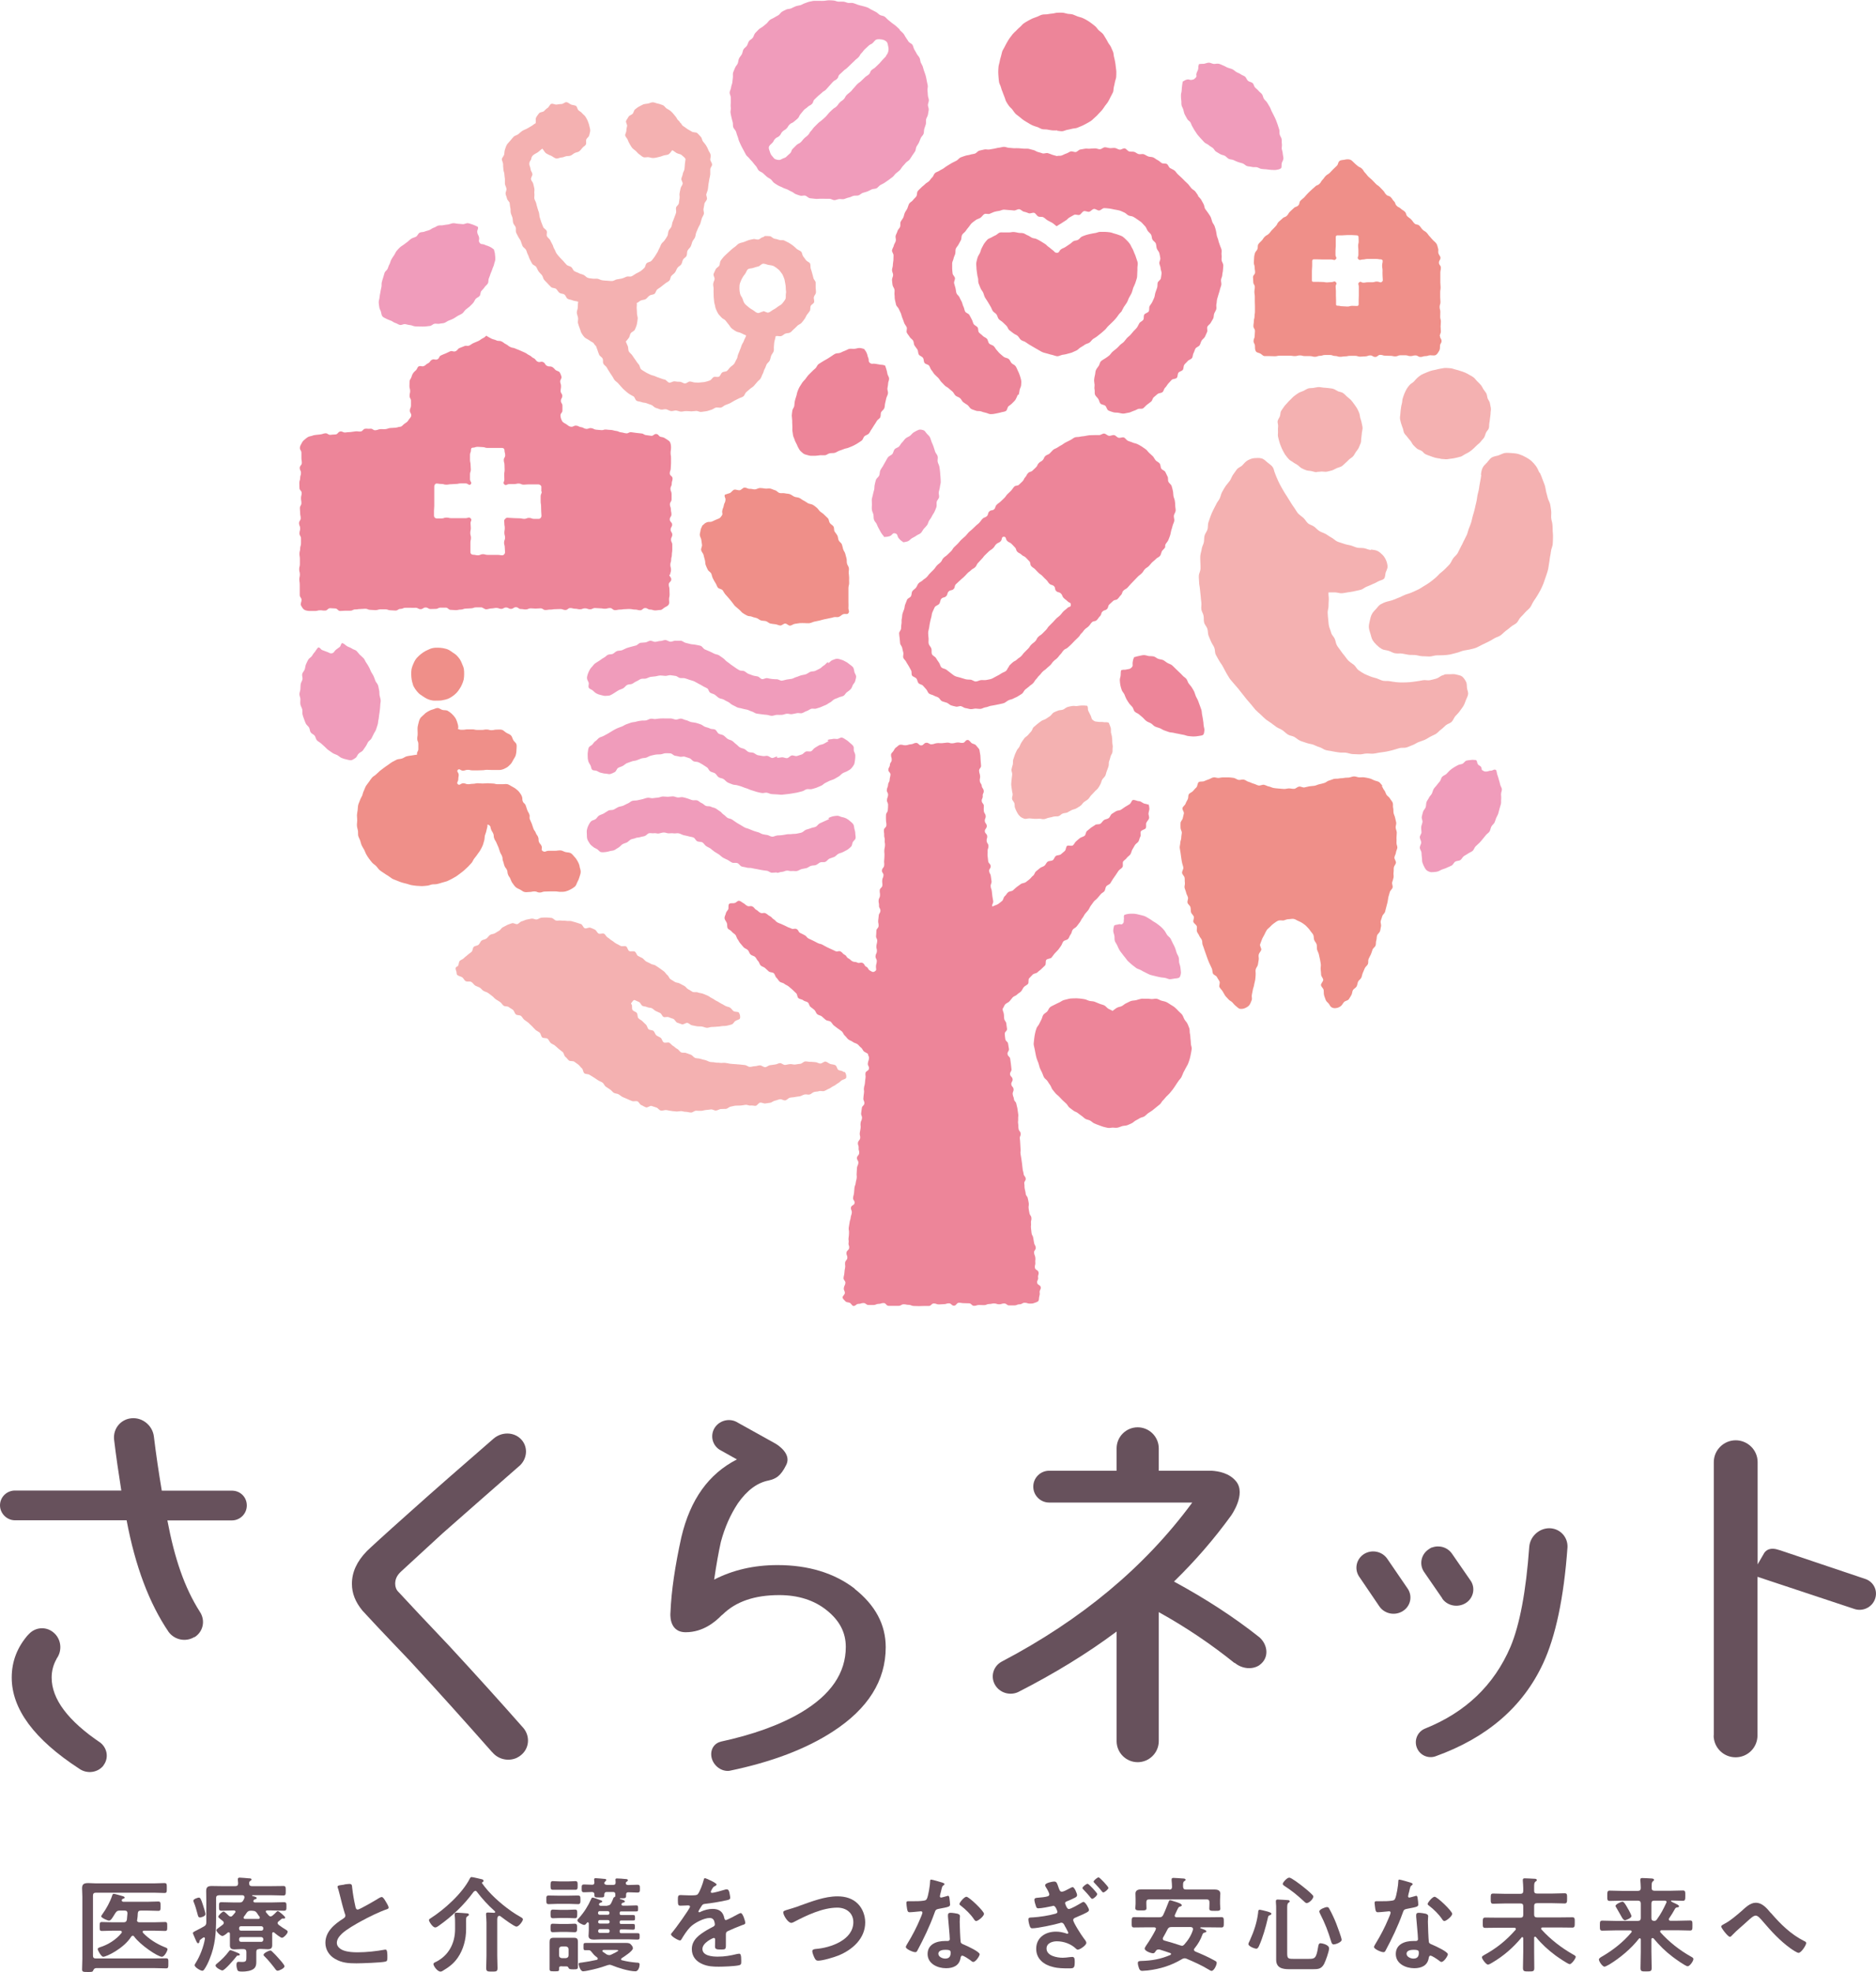 <?xml version="1.0" encoding="UTF-8"?><svg id="_レイヤー_2" xmlns="http://www.w3.org/2000/svg" viewBox="0 0 134.39 141.27"><defs><style>.cls-1{fill:#ef8f89;}.cls-1,.cls-2,.cls-3,.cls-4,.cls-5{stroke-width:0px;}.cls-2{fill:#f09cbb;}.cls-3{fill:#67515c;}.cls-4{fill:#ed8599;}.cls-5{fill:#f4b1b1;}</style></defs><g id="_レイヤー_1-2"><path class="cls-3" d="M103.31,114.51c.37.54,1.13.68,1.69.33.54-.34.7-1.03.38-1.56l-1.36-1.97c-.32-.47-.92-.64-1.43-.45h-.03c-.07.04-.14.07-.2.12-.55.35-.71,1.07-.36,1.61l1.33,1.93h0Z"/><path class="cls-3" d="M98.82,115.09c.37.53,1.12.68,1.68.32.55-.35.7-1.06.35-1.59l-1.47-2.15h0c-.37-.54-1.11-.69-1.67-.34-.54.35-.7,1.04-.37,1.58l1.48,2.18h0Z"/><path class="cls-3" d="M110.99,109.48c-.74,0-1.38.59-1.44,1.33-.23,3.19-.68,5.59-1.35,7.18-1.17,2.72-3.2,4.68-6.13,5.85-.54.23-.79.85-.56,1.39.22.52.8.77,1.32.59,3.68-1.32,6.26-3.53,7.71-6.65.89-1.91,1.49-4.69,1.75-8.33.03-.75-.56-1.36-1.31-1.36Z"/><path class="cls-3" d="M7.41,126.47c.39-.51.29-1.21-.21-1.62-2.34-1.58-3.5-3.14-3.5-4.67,0-.48.12-.93.36-1.35h-.01c.44-.59.34-1.44-.24-1.9-.57-.46-1.39-.35-1.83.24l.08-.11c-.82.92-1.22,1.95-1.22,3.12,0,2.25,1.61,4.43,4.84,6.53.55.39,1.33.29,1.74-.24Z"/><path class="cls-3" d="M8.14,102.94l-.05-.43c.02.15.03.29.05.43Z"/><path class="cls-3" d="M13.93,117.29c.63-.39.8-1.2.39-1.82h0c-1.12-1.76-1.81-3.82-2.33-6.55h4.62,0c.59,0,1.07-.48,1.07-1.07s-.45-1.04-1.02-1.06h-5.07c-.23-1.36-.42-2.67-.57-3.91-.11-.77-.81-1.34-1.58-1.28-.78.06-1.34.73-1.27,1.51.14,1.18.32,2.4.52,3.67H1.02c-.57.03-1.02.49-1.02,1.06s.48,1.07,1.07,1.07h0s8,0,8,0c.62,3.3,1.62,5.95,3.01,8,.43.58,1.24.74,1.85.36Z"/><path class="cls-3" d="M35.27,125.53c.43.52,1.16.67,1.75.4l.05-.03c.08-.04.15-.08.22-.14.62-.47.71-1.34.22-1.95-1.7-1.93-3.49-3.91-5.34-5.91-1.63-1.72-2.83-2.99-3.62-3.85-.16-.15-.24-.36-.24-.59,0-.33.12-.59.4-.86,1.31-1.21,2.31-2.13,2.99-2.75,1.73-1.53,3.61-3.17,5.57-4.89.54-.55.55-1.39.01-1.9-.52-.49-1.35-.48-1.91-.01-2.15,1.87-4.19,3.64-6.06,5.32-1.83,1.63-2.83,2.55-3.03,2.75-.72.74-1.07,1.51-1.07,2.34,0,.68.24,1.3.76,1.93,1.47,1.6,2.63,2.78,3.38,3.58,2.07,2.24,4.04,4.44,5.92,6.57h0Z"/><path class="cls-3" d="M61.23,113.81c-1.47-1.13-3.34-1.69-5.53-1.69-1.71,0-3.22.36-4.54,1.04.16-1.1.32-1.98.48-2.7.28-1.04.68-1.95,1.23-2.78.65-.92,1.37-1.46,2.19-1.62.49-.12.85-.27,1.27-1.13.37-.76-.55-1.38-.79-1.52l-2.68-1.49h0c-.54-.35-1.27-.2-1.64.33-.36.53-.22,1.25.32,1.6h0s1.25.7,1.25.7c-2.03,1.04-3.34,2.87-3.98,5.57-.45,2.05-.72,3.86-.78,5.39h0s-.17,1.42,1.09,1.42,2.13-.76,2.56-1.2c.03-.03.07-.05.1-.08.94-.92,2.28-1.38,4.04-1.38,1.35,0,2.51.36,3.42,1.1.92.74,1.35,1.6,1.35,2.61,0,1.87-1.07,3.44-3.22,4.71-1.51.89-3.46,1.59-5.79,2.09l.12-.02c-.56.09-.87.63-.71,1.21.16.56.71.95,1.25.89,3.05-.63,5.51-1.57,7.43-2.82,2.51-1.63,3.78-3.64,3.78-6.04,0-1.63-.76-3.02-2.23-4.18Z"/><path class="cls-3" d="M88.46,119.13c.53.44,1.27.49,1.76.16l.02-.02c.07-.05.13-.1.19-.17.46-.5.36-1.29-.2-1.8-1.85-1.47-3.9-2.79-6.13-4,1.54-1.5,2.89-3.07,4.08-4.71h0s1.13-1.56.36-2.48c-.48-.58-1.24-.72-1.75-.75h-.4c-.08,0-.12,0-.12,0h0s-3.26,0-3.26,0v-1.6h0c0-.83-.68-1.51-1.51-1.51s-1.5.67-1.51,1.49v1.62h-4.83c-.63,0-1.14.51-1.14,1.14s.51,1.14,1.14,1.14h0s10.25,0,10.25,0c-3.4,4.62-7.96,8.41-13.66,11.4-.6.33-.81,1.07-.47,1.66.33.57,1.05.79,1.65.52,2.57-1.31,4.95-2.76,7.06-4.34v7.87c.01.82.68,1.49,1.51,1.49s1.51-.68,1.51-1.51v-9.24c2,1.11,3.79,2.33,5.43,3.65v-.02Z"/><path class="cls-3" d="M122.76,124.32c0,.87.7,1.57,1.57,1.57s1.56-.69,1.57-1.55v-11.38l6.96,2.31c.6.19,1.25-.13,1.46-.72.21-.58-.08-1.2-.65-1.42l-6.15-2.07s-.09-.02-.14-.04c-.8-.26-1.03.29-1.03.29h0s-.44.76-.44.76v-7.33c0-.86-.71-1.56-1.57-1.56s-1.57.7-1.57,1.57v19.57s0,0,0,0Z"/><path class="cls-3" d="M6.86,141c-.11.01-.13.06-.19.17-.03.1-.13.1-.36.1-.33,0-.43,0-.43-.18,0-.26.02-.52.02-.77v-4.45c0-.2-.02-.4-.02-.6,0-.31.15-.37.46-.37.13,0,.31.02.52.02h4.21c.23,0,.47-.02.7-.02.18,0,.18.07.18.36s0,.35-.18.35c-.23,0-.47-.02-.7-.02h-4.21c-.14,0-.2.07-.2.21v4.3c0,.14.06.2.2.2h4.15c.29,0,.58-.01.88-.01.19,0,.17.09.17.37s0,.35-.17.35c-.29,0-.58-.02-.88-.02h-4.16ZM9.81,137.55c0,.11.07.16.18.16h1.04c.26,0,.52-.02.79-.02.16,0,.16.07.16.32s0,.32-.16.32c-.26,0-.52-.02-.79-.02h-.71c-.06,0-.1.02-.1.09,0,.03.02.04.03.07.41.43.96.78,1.5,1,.13.05.25.09.25.17,0,.11-.22.54-.4.54-.3,0-1.56-.85-1.99-1.45-.03-.04-.05-.06-.1-.06s-.08.04-.11.07c-.54.85-1.77,1.44-2.01,1.44-.13,0-.39-.45-.39-.55,0-.08.08-.1.15-.13.57-.17,1.18-.55,1.55-1.02.01-.02.03-.04.03-.07,0-.07-.07-.09-.12-.1h-.52c-.26,0-.52.02-.79.02-.16,0-.16-.07-.16-.32s0-.32.16-.32c.26,0,.52.02.79.02h.76c.13,0,.21-.04.24-.19.02-.15.02-.3.04-.45,0-.14-.06-.2-.2-.2h-.35c-.16,0-.22.04-.31.17-.02.03-.05.07-.07.11-.12.19-.25.44-.39.44-.11,0-.56-.2-.56-.31,0-.04.07-.12.09-.16.27-.37.55-.88.69-1.31.02-.06.04-.14.12-.14.07,0,.51.13.62.16.05.01.16.05.16.11,0,.04-.06.07-.1.08-.06.02-.07.02-.1.07,0,.02-.01.04-.01.05,0,.07.07.1.13.1h1.7c.26,0,.52-.02.78-.02.17,0,.17.07.17.34s0,.33-.17.33c-.26,0-.52-.02-.78-.02h-.46c-.15,0-.21.06-.22.21,0,.15-.02.28-.04.43,0,.02,0,.02,0,.04Z"/><path class="cls-3" d="M18.56,139.63c-.14,0-.2.06-.2.21v.25c0,.16,0,.31,0,.48s-.03.34-.17.46c-.2.17-.58.21-.83.21-.07,0-.25,0-.31-.05-.07-.07-.11-.31-.11-.4,0-.11,0-.25.15-.25.06,0,.16.01.25.01.31,0,.31-.08.31-.4v-.31c0-.15-.07-.21-.21-.21h-.19c-.15,0-.31.02-.46.02-.22,0-.32-.07-.32-.29,0-.12,0-.23,0-.36v-.46c0-.06-.02-.11-.09-.11-.03,0-.04,0-.07.02-.07.07-.28.24-.38.24-.13,0-.43-.3-.43-.42,0-.05.08-.11.22-.21.07-.05.14-.1.24-.18.04-.03.07-.07.07-.13s-.02-.09-.07-.13c-.05-.04-.1-.09-.15-.12-.11-.09-.17-.14-.17-.19,0-.1.28-.37.38-.37.07,0,.3.23.36.29.04.04.09.07.15.07.05,0,.1-.03.13-.07.07-.07.12-.14.18-.21.02-.02.03-.04.03-.07,0-.06-.05-.08-.11-.09-.29,0-.59.02-.89.02-.18,0-.18-.07-.18-.31s0-.3.19-.3c.3,0,.6.02.9.02h.37c.15,0,.22-.03.29-.17.03-.05.05-.1.07-.16,0-.02,0-.04,0-.06,0-.1-.07-.12-.14-.13h-1.68c-.15.02-.21.06-.21.21v1.45c0,1.03-.06,1.93-.46,2.9-.1.26-.23.53-.39.76-.04.05-.07.09-.14.09-.13,0-.55-.25-.55-.4,0-.04.06-.13.08-.16.31-.49.57-1.17.66-1.73,0-.05-.01-.1-.07-.1-.02,0-.04,0-.06.02-.07.04-.13.1-.2.15-.05.04-.05.06-.07.15,0,.05-.03.1-.09.1-.07,0-.11-.1-.19-.28-.03-.07-.07-.17-.12-.28-.02-.04-.06-.13-.06-.18,0-.06.2-.15.28-.19.18-.09.35-.18.52-.28.13-.07.16-.16.16-.3v-1.53c0-.23-.01-.46-.01-.7,0-.29.13-.36.4-.36.24,0,.48.01.72.01h.96c.14,0,.2-.05.21-.19l-.02-.26s0-.04,0-.06c0-.08.07-.1.13-.1.08,0,.55.04.66.05.06,0,.19,0,.19.09,0,.04-.05.06-.1.1-.07.05-.07.1-.07.18,0,.14.07.19.2.19h1.38c.29,0,.58-.01.87-.01.17,0,.17.08.17.34,0,.25,0,.34-.17.34-.27,0-.57-.02-.87-.02h-1.34s-.03,0-.03.03.07.03.08.04c.12.03.25.07.25.13s-.07.08-.12.09c-.05.01-.07.03-.1.07-.01.02-.02.04-.02.07,0,.07.06.08.12.09h1.16c.3,0,.6-.02.9-.02.19,0,.19.07.19.3,0,.24,0,.31-.19.31-.3,0-.6-.02-.9-.02h-.29c-.05,0-.1.02-.1.08,0,.02.02.04.02.06l.19.22s.07.07.13.07.08-.03.13-.05c.12-.1.19-.16.3-.28.03-.03.05-.05.1-.05.07,0,.52.38.52.46,0,.04-.04.07-.07.07-.02,0-.04,0-.06,0-.01,0-.04,0-.06,0-.02,0-.04,0-.06.02-.07.06-.15.12-.22.18-.04.03-.07.07-.07.12,0,.06.03.09.07.13.19.14.34.25.55.37.05.03.1.07.1.13,0,.13-.29.43-.41.43-.1,0-.46-.29-.55-.37-.02-.02-.04-.03-.07-.03-.06,0-.08.05-.08.1v.47c0,.12,0,.24,0,.36,0,.22-.1.29-.32.29-.15,0-.31-.02-.46-.02h-.18ZM14.31,137.36c-.11,0-.13-.13-.17-.28-.07-.27-.15-.54-.25-.79-.02-.04-.04-.09-.04-.13,0-.12.33-.22.4-.22.1,0,.16.13.28.5.04.13.19.58.19.68,0,.19-.39.25-.42.25ZM17.08,140.09c-.09,0-.1,0-.17.1-.13.17-.81.97-.98.97-.1,0-.49-.21-.49-.35,0-.07.08-.12.16-.19.3-.25.55-.5.79-.82.03-.04.06-.09.11-.09.08,0,.31.1.41.14.21.08.27.12.27.17s-.05.07-.1.07ZM18.72,138.31c.08,0,.14-.05.14-.14v-.04c0-.08-.06-.13-.14-.14h-1.45c-.09,0-.14.05-.14.14v.04c0,.09.05.14.14.14h1.45ZM17.27,138.77c-.09,0-.14.06-.14.14v.06c0,.08.05.14.14.14h1.45c.08,0,.13-.06.14-.14v-.06c0-.08-.06-.13-.14-.14h-1.45ZM18.09,136.88h-.11c-.15,0-.22.03-.31.15-.06.1-.13.19-.2.28-.01.02-.02.04-.02.07,0,.07.05.08.1.09h.95c.06,0,.11-.02.11-.09,0-.03,0-.05-.02-.07-.06-.08-.13-.17-.18-.26-.1-.13-.16-.16-.31-.16ZM19.89,141.18c-.06,0-.1-.04-.13-.07-.19-.26-.55-.71-.79-.94-.04-.03-.09-.08-.09-.13,0-.13.4-.31.48-.31.05,0,.1.03.13.07.13.12.34.34.46.48.09.1.43.47.43.58,0,.15-.39.32-.49.32Z"/><path class="cls-3" d="M24.66,135c.11-.01.24-.04.36-.04.21,0,.19.11.21.28.05.45.13.9.23,1.34.02.1.05.22.17.22.13,0,1.33-.7,1.53-.83.06-.03.13-.07.19-.07.1,0,.22.22.27.3.06.1.22.35.22.46,0,.07-.08.1-.14.12-.54.18-1.34.58-1.85.86-.4.22-1.03.58-1.35.88-.19.19-.37.39-.37.67,0,.27.26.46.49.54.31.11.67.13,1,.13.63,0,1.35-.08,1.95-.19.02,0,.05,0,.07,0,.1,0,.11.31.11.46v.09c0,.19,0,.28-.16.31-.28.07-1.7.12-2.06.12-.55,0-1.04-.03-1.53-.32-.42-.24-.69-.66-.69-1.15,0-.82.67-1.35,1.3-1.75.07-.05.13-.1.13-.19,0-.06,0-.09-.03-.13-.09-.27-.3-1.06-.37-1.37-.05-.17-.08-.34-.14-.49,0-.03-.02-.06-.02-.09,0-.11.25-.11.49-.15Z"/><path class="cls-3" d="M34.04,135.47c-.05,0-.09.03-.12.07-.69.94-1.54,1.75-2.49,2.42-.07.05-.17.12-.25.12-.19,0-.45-.43-.45-.52,0-.06.04-.09.09-.12,1.01-.64,2.3-1.8,2.84-2.87.03-.05.05-.1.12-.1.1,0,.61.13.75.16.05.01.11.05.11.11,0,.05-.03.07-.07.09-.03.01-.04.03-.04.04,0,0,0,.02,0,.04.11.16.29.38.43.54.57.65,1.52,1.43,2.28,1.85.07.04.22.11.22.2,0,.13-.3.52-.46.52s-.91-.56-1.09-.7c-.04-.04-.09-.07-.15-.07s-.09.04-.11.08c-.04.07-.03.29-.03.46v2.31c0,.3.02.59.02.89,0,.25-.09.25-.4.25s-.41,0-.41-.25c0-.3.02-.59.02-.89v-2.37c0-.18-.02-.37-.03-.55,0-.03,0-.05,0-.07,0-.1.08-.1.16-.1.09,0,.32.02.42.02.04,0,.07-.02.07-.06,0-.03-.01-.04-.03-.06-.46-.4-.92-.91-1.29-1.4-.03-.04-.07-.06-.11-.06ZM33.39,138.21c0,.7-.19,1.45-.6,2.04-.3.43-.63.67-1.08.94-.05.03-.09.05-.16.05-.22,0-.5-.4-.5-.54,0-.08.12-.13.19-.16.91-.46,1.36-1.34,1.36-2.34v-.39c0-.2,0-.4-.03-.61v-.07c0-.1.07-.11.16-.11.1,0,.61.04.73.05.06,0,.13.02.13.1,0,.05-.05.07-.1.11-.12.07-.1.14-.1.53v.4Z"/><path class="cls-3" d="M39.92,136.39c-.2,0-.41.02-.61.02-.18,0-.17-.1-.17-.31s-.02-.31.17-.31c.2,0,.41.01.61.01h.87c.27,0,.45-.01.57-.01.21,0,.22.04.22.31,0,.2,0,.31-.17.31-.21,0-.41-.02-.61-.02h-.87ZM40.27,140.86c-.19,0-.22.02-.22.18,0,.19-.02.18-.37.18-.23,0-.31,0-.31-.16v-1.57c0-.12,0-.24,0-.36,0-.21.05-.31.28-.31.13,0,.27,0,.4,0h.67c.14,0,.27,0,.4,0,.22,0,.28.08.28.3v1.27c0,.17,0,.35,0,.52s-.08.17-.35.17c-.2,0-.28-.02-.31-.08-.03-.07-.06-.13-.15-.13h-.32ZM40.1,135.38c-.17,0-.36,0-.5,0-.17,0-.16-.12-.16-.31s0-.31.16-.31c.14,0,.33.02.5.02h.62c.18,0,.36-.02.5-.02.17,0,.16.12.16.31,0,.22,0,.31-.16.31-.16,0-.33,0-.5,0h-.62ZM40.15,137.4c-.18,0-.37.02-.54.02s-.17-.12-.17-.31,0-.31.17-.31.36.02.54.02h.49c.19,0,.37-.02.55-.02s.16.11.16.31,0,.31-.16.31-.37-.02-.55-.02h-.49ZM40.16,138.4c-.19,0-.37.02-.56.02-.17,0-.16-.13-.16-.3s-.02-.31.16-.31.37.02.55.02h.47c.19,0,.37-.02.55-.02s.17.12.17.31c0,.2,0,.3-.18.3s-.37-.02-.55-.02h-.47ZM40.25,139.44c-.13.01-.2.07-.2.21v.42c0,.13.07.19.2.21h.28c.13-.02.2-.08.2-.21v-.42c0-.13-.07-.19-.2-.21h-.28ZM43.49,136.51c.15,0,.22-.04.29-.17.05-.1.1-.2.14-.31.02-.07.04-.1.07-.11.05-.02.08-.04.09-.1v-.11c0-.12-.05-.17-.16-.17h-.46c-.1,0-.16.05-.17.16,0,.02,0,.04,0,.06,0,.18-.08.17-.37.17-.25,0-.34,0-.34-.16v-.07c0-.1-.06-.15-.16-.16-.19,0-.37.02-.56.02s-.19-.06-.19-.28,0-.28.19-.28.37.02.56.02c.1,0,.16-.04.16-.16,0-.02-.02-.19-.02-.22,0-.07.05-.09.11-.09.12,0,.49.04.61.05.05,0,.15,0,.15.08,0,.04-.04.07-.07.1s-.07.07-.07.12c0,.1.1.12.19.13h.45c.11,0,.17-.04.17-.16,0-.05,0-.11-.01-.17,0-.01,0-.04,0-.06,0-.07.07-.07.12-.07.11,0,.44.02.58.04.06,0,.19,0,.19.09,0,.04-.05.07-.08.1-.06.03-.07.06-.07.13.01.09.1.11.19.11.21,0,.42-.02.63-.02.19,0,.19.07.19.28s0,.28-.19.28c-.22,0-.43-.02-.64-.02-.11,0-.16.05-.16.17v.1c0,.16-.09.16-.35.16h-.07s-.03.02-.03.02,0,.02.02.03c.22.07.34.1.34.18,0,.06-.06.07-.1.08-.05,0-.09.02-.12.07-.01.02-.02.04-.02.06,0,.07.06.08.11.09h.28c.22,0,.45-.02.67-.02.13,0,.13.05.13.22s0,.21-.13.21c-.22,0-.45,0-.67,0h-.4c-.09,0-.12.03-.12.12v.02c0,.09.03.12.12.12h.19c.22,0,.44,0,.66,0,.12,0,.13.04.13.2,0,.14,0,.19-.12.19-.22,0-.44,0-.67,0h-.19c-.09,0-.12.03-.12.12v.02c0,.08.03.11.12.11h.19c.22,0,.43,0,.66,0,.12,0,.12.05.12.2s0,.21-.12.21c-.22,0-.44-.02-.66-.02h-.19c-.09,0-.12.03-.12.12v.03c0,.09.03.12.12.12h.49c.22,0,.43,0,.65,0,.18,0,.17.05.17.23s0,.23-.17.23c-.22,0-.43-.02-.65-.02h-1.89c-.18,0-.36.02-.55.02s-.4-.03-.4-.27c0-.09.02-.22.02-.4v-.49s-.02-.08-.06-.08c-.03,0-.05,0-.07.03-.05.06-.11.16-.2.16-.11,0-.49-.19-.49-.32,0-.06.07-.13.11-.17.37-.41.66-.87.88-1.37.02-.04.04-.1.1-.1.07,0,.43.13.52.17.08.03.17.04.17.11,0,.05-.05.07-.1.08-.07.02-.13.06-.13.13s.06.09.11.1h.51ZM43.64,140.76c-.06,0-.11.02-.17.04-.44.16-.9.28-1.36.37-.08.02-.27.05-.34.05-.21,0-.32-.46-.32-.53s.07-.08.25-.1c.35-.05.7-.11,1.05-.19.05-.01.07-.04.07-.09,0-.04-.02-.06-.04-.08-.23-.17-.25-.21-.43-.43-.04-.05-.09-.09-.16-.09h-.25c-.16,0-.14-.07-.14-.3,0-.17,0-.22.16-.22.27,0,.54,0,.81,0h2.09c.17,0,.28.02.38.16.05.05.1.15.1.22,0,.2-.63.6-.8.71-.03.02-.05.05-.05.08s.03.07.07.07c.34.09.7.14,1.05.17.09,0,.21,0,.21.13,0,.13-.07.49-.3.49-.46,0-1.26-.25-1.69-.43-.06-.02-.12-.04-.18-.04ZM42.96,136.91c-.07,0-.11.04-.12.12v.02c0,.07.05.12.12.12h.58c.07,0,.12-.04.12-.12v-.02c0-.07-.04-.11-.12-.12h-.58ZM43.67,137.67c0-.07-.04-.11-.12-.12h-.58c-.07,0-.11.04-.12.12v.02c0,.07.05.11.12.11h.58c.07,0,.12-.04.12-.11v-.02ZM43.67,138.32c0-.07-.04-.11-.12-.12h-.58c-.07,0-.11.05-.12.12v.03c0,.07.05.12.12.12h.58c.07,0,.12-.04.12-.12v-.03ZM43.23,139.69s-.08.02-.08.07c0,.02.01.04.03.06.08.06.19.13.28.19.06.03.11.05.18.05.09,0,.14-.03.22-.07.13-.07.43-.2.43-.26,0-.04-.12-.04-.19-.04h-.86Z"/><path class="cls-3" d="M51.33,135.02s-.05.07-.09.09c-.12.04-.15.08-.25.25-.02.04-.07.13-.07.17,0,.05.04.07.08.07.15,0,.71-.16.87-.21.05-.02.13-.04.19-.04.13,0,.16.12.19.22.02.1.06.3.06.4,0,.13-.24.16-.4.19-.47.1-.94.18-1.41.23-.12.02-.15.03-.22.12-.04.06-.25.38-.25.43,0,.03.03.05.06.05.05,0,.1-.02.13-.05.25-.11.54-.19.82-.19.48,0,.76.2.85.67.02.07.04.13.11.13.09,0,.76-.36.88-.43.05-.02.13-.07.19-.07.14,0,.32.58.32.7,0,.09-.08.12-.22.16-.03.02-.07.02-.1.04-.3.11-.59.24-.88.37-.13.05-.19.1-.19.25v.1c0,.23,0,.46,0,.69,0,.27-.04.3-.32.3-.32,0-.46-.01-.46-.21,0-.16.01-.33.01-.49,0-.07-.02-.13-.1-.13-.04,0-.81.33-.81.79,0,.5.73.55,1.09.55.5,0,.91-.07,1.39-.19.04,0,.1-.02.15-.02.1,0,.15.08.15.51,0,.22,0,.28-.17.32-.28.07-1.12.1-1.44.1-.43,0-.79-.02-1.18-.19-.46-.2-.75-.56-.75-1.07,0-.67.55-1.04,1.06-1.35.15-.09.31-.17.46-.25.07-.04.13-.08.13-.17,0-.05-.02-.16-.04-.21-.04-.16-.16-.25-.33-.25-.42,0-1.11.36-1.4.66-.22.22-.47.61-.63.88-.02.04-.05.07-.1.07-.13,0-.64-.3-.64-.43,0-.06.06-.12.1-.16.17-.19,1.26-1.69,1.26-1.83,0-.07-.06-.09-.16-.09-.12,0-.29.02-.52.02-.16,0-.19-.04-.19-.42,0-.3.03-.34.22-.34.13,0,.32.02.54.02h.22c.19,0,.4,0,.46-.1.13-.16.35-.75.4-.97.02-.08.03-.16.1-.16.07,0,.84.34.84.46Z"/><path class="cls-3" d="M57.24,136.54c.88-.31,1.82-.69,2.76-.69.55,0,1.09.15,1.47.55.33.34.51.84.51,1.32,0,1.15-.91,1.96-1.92,2.37-.32.13-1.12.37-1.46.37-.13,0-.18-.07-.24-.18-.06-.11-.17-.38-.17-.5,0-.13.16-.15.25-.16,1.05-.08,2.69-.64,2.69-1.92,0-.67-.52-1.04-1.15-1.04-1.04,0-2.2.55-3.11,1.03-.06.03-.12.06-.19.06-.23,0-.57-.54-.57-.75,0-.1.09-.13.4-.22.17-.05.4-.12.72-.23Z"/><path class="cls-3" d="M67.54,134.88s.12.04.12.09-.05.08-.12.13c-.06.05-.11.31-.13.4-.02.06-.08.3-.08.34,0,.05.03.1.08.1s.36-.09.43-.11c.02,0,.05-.02.07-.02.09,0,.1.13.11.22.01.1.04.29.04.4,0,.16-.09.18-.78.31-.27.05-.26.1-.35.34-.33.92-.76,1.81-1.22,2.67-.04.07-.07.1-.15.1-.16,0-.67-.22-.67-.37,0-.07.1-.21.13-.27.31-.5.67-1.19.89-1.73.04-.08.17-.4.17-.46,0-.05-.04-.1-.1-.1-.06,0-.64.07-.81.07-.13,0-.16-.07-.19-.24-.02-.09-.05-.36-.05-.43,0-.1.05-.12.13-.12h.34c.25,0,.52,0,.77-.04.1-.02.16-.02.22-.12.11-.19.24-1.02.24-1.26,0-.05,0-.13.07-.13.08,0,.7.18.82.22ZM68.62,137.11c.08.02.15.07.15.16,0,.02-.02.24-.02.4,0,.22.04,1.3.07,1.45.02.11.12.14.23.19.02,0,.05.02.07.03.17.07,1.06.48,1.06.66,0,.12-.28.55-.46.55-.07,0-.14-.07-.19-.11-.11-.08-.48-.34-.6-.34-.08,0-.11.1-.12.17-.09.55-.53.73-1.04.73-.61,0-1.32-.32-1.32-1.02s.65-.93,1.24-.93h.19c.09,0,.16-.04.16-.13,0-.24-.11-1.33-.13-1.62,0-.04,0-.07,0-.11,0-.12.07-.16.18-.16.14,0,.4.04.53.07ZM67.22,139.96c0,.23.3.35.49.35.27,0,.39-.14.39-.4,0-.15,0-.23-.38-.23-.18,0-.5.04-.5.28ZM70.49,137.1c0,.18-.43.52-.56.52-.07,0-.13-.08-.16-.13-.23-.35-.6-.71-.94-.97-.03-.02-.1-.07-.1-.12,0-.1.34-.52.5-.52.19,0,1.26,1.03,1.26,1.22Z"/><path class="cls-3" d="M75.82,135.19c.07.18.1.33.25.33.1,0,.36-.13.52-.22.05-.03.2-.11.25-.11.13,0,.32.46.32.58,0,.08-.07.13-.14.17-.19.1-.4.19-.6.27-.07.03-.12.06-.12.13,0,.05.13.42.26.42.16,0,.73-.34.88-.43.05-.03.13-.08.18-.08.13,0,.39.46.39.58,0,.12-.19.19-.43.31-.18.08-.36.16-.55.24-.07.03-.15.07-.15.17,0,.17.59,1.09.76,1.31.07.09.18.21.18.33,0,.16-.45.48-.61.48-.05,0-.09-.03-.12-.06-.36-.35-.88-.54-1.38-.54-.32,0-.74.13-.74.52,0,.53.76.66,1.16.66.15,0,.31-.02.46-.04.07,0,.15-.02.22-.02.16,0,.18.13.18.34,0,.47-.07.48-.41.48-.38,0-.77,0-1.15-.1-.64-.15-1.2-.57-1.2-1.3,0-.81.66-1.23,1.41-1.23.26,0,.44.04.69.11.04.02.1.04.13.04.04,0,.07-.03.07-.07,0-.03-.12-.25-.2-.4-.04-.06-.07-.11-.07-.13-.05-.09-.1-.19-.22-.19-.04,0-.07,0-.1.02-.39.12-1.61.38-1.99.38-.1,0-.13-.04-.17-.13-.05-.12-.11-.37-.11-.51,0-.15.13-.13.32-.14.49-.03,1.14-.13,1.6-.26.07-.02.16-.05.16-.14,0-.04-.13-.43-.28-.43-.03,0-.06,0-.09.02-.22.05-.78.16-1,.16-.09,0-.13-.04-.16-.13-.04-.1-.12-.37-.12-.48,0-.14.14-.14.25-.15.17-.01.58-.05.73-.11.05-.02.09-.07.09-.14,0-.07-.16-.38-.22-.46-.03-.04-.08-.13-.08-.19,0-.16.52-.26.64-.26.19,0,.21.12.31.4ZM78.6,135.69c0,.11-.26.34-.36.34-.04,0-.08-.05-.11-.08-.16-.21-.34-.4-.52-.59-.02-.02-.07-.07-.07-.1,0-.09.28-.31.37-.31s.7.66.7.75ZM79.41,135.23c0,.11-.28.34-.37.34-.05,0-.08-.05-.11-.08-.16-.21-.34-.4-.52-.59-.02-.02-.07-.07-.07-.1,0-.09.28-.31.36-.31.08,0,.7.66.7.75Z"/><path class="cls-3" d="M82.81,138.17c0-.07-.07-.1-.13-.1h-.51c-.31,0-.62.01-.93.01-.18,0-.17-.09-.17-.37s0-.37.17-.37c.31,0,.62.01.93.01h.87c.15,0,.22-.03.29-.17.14-.29.25-.59.37-.89.03-.08.05-.16.12-.16.05,0,.22.06.29.08.24.07.55.17.55.28,0,.05-.07.08-.12.09-.13.04-.13.07-.37.59,0,.02-.02.04-.02.07,0,.1.11.11.14.11h2.28c.31,0,.61-.01.92-.01.18,0,.18.08.18.37s0,.37-.18.37c-.31,0-.61-.01-.92-.01h-.55s-.04.02-.04.03c0,.02,0,.03.03.04.23.08.41.14.41.22,0,.07-.11.08-.17.1-.07.03-.09.07-.12.15-.13.36-.31.66-.55.96-.03.03-.05.06-.05.1,0,.07.05.1.09.13.46.19.92.39,1.35.63.13.07.19.1.19.18,0,.16-.19.58-.37.58-.06,0-.15-.06-.2-.09-.51-.31-1.05-.55-1.59-.78-.05-.02-.08-.03-.14-.03-.07,0-.13.02-.19.06-.77.46-1.55.7-2.44.81-.07,0-.35.03-.41.03-.12,0-.18-.07-.22-.17-.04-.11-.09-.27-.09-.39,0-.15.11-.14.25-.15.74-.02,1.39-.13,2.08-.43.03-.02.05-.04.05-.07s-.04-.07-.07-.07c-.25-.09-.5-.17-.76-.25-.03,0-.05,0-.08,0-.1,0-.15.05-.2.13-.04.07-.09.14-.18.14-.16,0-.6-.16-.6-.34,0-.04.06-.15.11-.22.25-.36.46-.71.66-1.09,0-.02.02-.04.02-.07ZM83.75,135.37c.15,0,.21-.06.21-.2,0-.16-.02-.31-.03-.47,0-.02,0-.04,0-.07,0-.09.07-.1.14-.1.13,0,.5.03.64.04.06,0,.22,0,.22.1,0,.04-.04.06-.1.1-.07.05-.08.13-.08.29v.1c.02.15.06.2.21.2h1.21c.28,0,.55,0,.82,0,.2,0,.43.04.43.3,0,.08-.02.26-.02.45v.3c0,.1.02.22.02.31,0,.18-.11.17-.39.17s-.4,0-.4-.16c0-.1.01-.22.01-.33v-.13c0-.14-.06-.2-.2-.2h-4.12c-.14,0-.2.06-.2.2v.11c0,.1.01.23.01.32,0,.17-.13.16-.4.16-.28,0-.4,0-.4-.17,0-.08.02-.2.02-.31v-.33c0-.19-.01-.33-.01-.4,0-.25.22-.3.42-.3.28,0,.55,0,.82,0h1.18ZM84.65,139.4c.08,0,.14-.05.19-.1.27-.3.51-.67.62-1.06,0-.02,0-.04,0-.06,0-.09-.07-.12-.16-.13h-1.37c-.15,0-.22.03-.29.16-.1.2-.21.4-.32.59-.02.03-.02.05-.02.09,0,.08.05.11.12.13.37.1.73.21,1.09.33.05.02.08.03.13.03Z"/><path class="cls-3" d="M90.96,137.2c-.12.05-.11.1-.14.22-.15.65-.36,1.39-.63,1.99-.04.08-.09.19-.19.19-.13,0-.57-.17-.57-.33,0-.05.07-.2.1-.25.3-.67.51-1.28.6-2.01,0-.08,0-.2.12-.2.05,0,.32.07.4.09.21.05.43.12.43.19,0,.06-.06.09-.1.11ZM93.75,140.33c.43,0,.54-.02.67-.82.03-.16.04-.3.18-.3.07,0,.61.09.61.37,0,.22-.25.91-.36,1.12-.2.36-.43.37-.81.37h-1.7c-.49,0-.92-.1-.92-.68,0-.19,0-.39,0-.58v-2.96c0-.2,0-.42-.02-.58,0-.02,0-.06,0-.08,0-.09.06-.11.13-.11.1,0,.62.03.73.04.05,0,.13.02.13.09,0,.05-.04.07-.09.1-.08.06-.09.19-.09.36v3.26c0,.37.07.4.43.4h1.12ZM93.61,136.34c-.07,0-.18-.11-.23-.16-.49-.45-.8-.7-1.36-1.07-.04-.03-.13-.08-.13-.15,0-.1.3-.45.47-.45.15,0,.8.5.95.62.22.17.52.42.7.61.04.04.07.07.07.13,0,.17-.3.46-.46.46ZM95.56,139.3c-.13,0-.17-.11-.19-.18-.24-.79-.43-1.29-.81-2.04-.02-.04-.05-.1-.05-.15,0-.15.43-.31.55-.31.09,0,.13.04.17.13.16.28.37.73.49,1.04.07.19.39,1.02.39,1.18s-.41.32-.55.32Z"/><path class="cls-3" d="M101.08,134.88s.12.04.12.09-.05.08-.12.13c-.06.05-.11.31-.13.4-.02.06-.08.3-.08.34,0,.05.03.1.08.1s.36-.09.43-.11c.02,0,.05-.02.07-.02.09,0,.1.13.11.22.02.1.04.29.04.4,0,.16-.09.18-.78.31-.27.05-.26.1-.35.34-.33.92-.76,1.81-1.22,2.67-.04.07-.07.1-.15.1-.16,0-.67-.22-.67-.37,0-.07.1-.21.13-.27.31-.5.67-1.19.89-1.73.04-.08.17-.4.17-.46,0-.05-.04-.1-.1-.1-.06,0-.64.07-.81.07-.13,0-.16-.07-.19-.24-.01-.09-.05-.36-.05-.43,0-.1.05-.12.13-.12h.34c.25,0,.52,0,.77-.04.1-.02.17-.02.22-.12.11-.19.24-1.02.24-1.26,0-.05,0-.13.07-.13.08,0,.7.18.82.22ZM102.16,137.11c.08.02.15.07.15.16,0,.02-.02.24-.02.4,0,.22.04,1.3.07,1.45.02.11.12.14.23.19.02,0,.05.02.07.03.17.07,1.06.48,1.06.66,0,.12-.28.55-.46.55-.07,0-.14-.07-.19-.11-.11-.08-.48-.34-.6-.34-.08,0-.11.1-.12.17-.09.55-.53.73-1.04.73-.61,0-1.32-.32-1.32-1.02s.65-.93,1.24-.93h.19c.09,0,.16-.04.16-.13,0-.24-.11-1.33-.13-1.62,0-.04,0-.07,0-.11,0-.12.07-.16.18-.16.14,0,.4.04.53.07ZM100.76,139.96c0,.23.3.35.49.35.27,0,.39-.14.39-.4,0-.15,0-.23-.38-.23-.18,0-.5.04-.5.28ZM104.03,137.1c0,.18-.43.52-.56.52-.07,0-.13-.08-.16-.13-.23-.35-.6-.71-.94-.97-.03-.02-.1-.07-.1-.12,0-.1.34-.52.5-.52.19,0,1.26,1.03,1.26,1.22Z"/><path class="cls-3" d="M109.12,138.84s-.02-.07-.07-.07c-.02,0-.04,0-.05.03-.61.73-1.27,1.31-2.1,1.8-.08.05-.23.14-.31.14-.13,0-.43-.4-.43-.52,0-.08.1-.13.17-.17.89-.49,1.56-1.03,2.23-1.79.02-.02.03-.04.03-.07,0-.07-.05-.08-.1-.09h-1.16c-.31,0-.62.01-.93.01-.19,0-.18-.1-.18-.37s0-.37.18-.37c.31,0,.61.01.93.01h1.58c.15,0,.21-.06.21-.21v-.61c0-.14-.06-.2-.21-.2h-1.06c-.29,0-.58.02-.88.02-.18,0-.18-.09-.18-.37s0-.36.18-.36c.29,0,.58.02.88.02h1.06c.15,0,.21-.06.21-.21v-.2c0-.17-.02-.35-.03-.52,0-.02,0-.05,0-.07,0-.1.07-.11.14-.11.14,0,.5.02.67.03.06,0,.19,0,.19.1,0,.05-.04.07-.1.11-.08.07-.09.15-.09.4v.26c0,.14.07.19.21.19h1.09c.29,0,.58-.02.88-.02.19,0,.18.1.18.36s0,.37-.18.37c-.29,0-.58-.02-.88-.02h-1.09c-.15,0-.21.06-.21.2v.61c0,.15.06.21.21.21h1.59c.31,0,.62-.01.93-.01.19,0,.18.1.18.37s0,.37-.18.37c-.31,0-.61-.01-.93-.01h-1.2c-.05,0-.1.02-.1.08,0,.03.01.04.03.07.65.71,1.41,1.3,2.25,1.78.1.05.2.11.2.17,0,.13-.3.53-.43.53s-.86-.51-1-.61c-.54-.4-1-.82-1.42-1.33-.02-.01-.04-.03-.06-.03-.05,0-.07.04-.07.08v1c0,.39.01.78.01,1.16,0,.25-.08.25-.4.25s-.41,0-.41-.26c0-.38.02-.76.02-1.15v-1.01Z"/><path class="cls-3" d="M118.36,138.84s-.06.02-.06.08v.89c0,.39.02.78.02,1.17,0,.24-.08.25-.4.25s-.4,0-.4-.25c0-.39.02-.78.02-1.17v-.88s-.02-.08-.07-.08c-.02,0-.04.02-.06.03-.55.71-1.35,1.38-2.12,1.85-.14.08-.3.16-.35.16-.14,0-.4-.37-.4-.52,0-.09.19-.19.28-.24.76-.45,1.47-1.01,2.04-1.69.02-.02.03-.04.03-.07,0-.06-.06-.08-.11-.08h-1.06c-.31,0-.62.02-.93.02-.18,0-.18-.08-.18-.36s0-.36.18-.36c.31,0,.61.02.93.02h1.61c.14,0,.21-.06.21-.21v-1.03c0-.15-.07-.21-.21-.21h-1.14c-.28,0-.58.02-.87.02-.19,0-.18-.1-.18-.37s0-.37.18-.37c.29,0,.58.02.87.02h1.14c.14,0,.21-.06.21-.21,0-.16-.02-.36-.03-.53,0-.03,0-.05,0-.08,0-.09.07-.1.14-.1.14,0,.49.02.65.03.07,0,.19.02.19.1,0,.05-.04.07-.09.11-.07.06-.08.16-.08.31v.17c0,.14.07.19.21.19h1.15c.28,0,.58-.02.87-.02.19,0,.18.1.18.37s0,.37-.18.37c-.27,0-.53-.02-.8-.02-.02,0-.05.02-.05.04s.1.07.13.09c.32.14.45.21.45.28s-.07.07-.11.08c-.07,0-.13.03-.17.09-.16.28-.25.44-.43.7-.02.02-.02.04-.02.07,0,.07.05.09.11.1h.48c.31,0,.61-.02.93-.02.18,0,.17.09.17.36s0,.36-.17.36c-.31,0-.62-.02-.93-.02h-1.11c-.05,0-.1.02-.1.08,0,.03,0,.05.02.07.63.7,1.37,1.28,2.19,1.74.11.06.17.1.17.17,0,.15-.26.52-.41.52-.16,0-.91-.55-1.07-.67-.54-.41-.94-.81-1.37-1.32-.02-.02-.04-.03-.07-.03ZM116.38,137.55c-.09,0-.15-.11-.3-.38-.07-.13-.16-.29-.28-.49-.02-.04-.07-.1-.07-.14,0-.13.42-.31.5-.31.12,0,.32.38.38.49.06.09.26.46.26.55,0,.14-.4.3-.5.3ZM119.39,136.26c0-.07-.06-.1-.13-.1h-.76c-.14,0-.2.06-.2.21v1.03c0,.14.05.2.19.21.1,0,.15-.03.2-.1.29-.4.46-.73.67-1.18.02-.02.02-.04.02-.07Z"/><path class="cls-3" d="M126.87,137.05c.68.79,1.43,1.53,2.37,2,.07.03.15.07.15.15,0,.14-.35.7-.55.7-.11,0-.49-.26-.6-.34-.73-.53-1.33-1.18-1.91-1.86-.24-.28-.4-.47-.56-.47s-.38.21-.58.39c-.36.34-.75.64-1.09,1-.04.05-.11.13-.18.13-.14,0-.62-.63-.62-.74,0-.08.17-.15.23-.19.4-.2.86-.6,1.21-.9.28-.25.63-.61,1.03-.61.49,0,.81.41,1.09.74Z"/><path class="cls-1" d="M51.93,35.42c-.07.19.06.21.04.41s-.09.19-.12.38-.08.19-.11.38.07.21-.05.37-.12.16-.3.23-.18.08-.36.16-.22,0-.4.07-.16.12-.32.23c-.03.11-.1.19-.12.31-.01.12-.06.24-.06.36,0,.12.1.24.11.36s.04.23.05.36-.09.26-.06.38.14.22.17.33.05.24.09.35.02.25.06.37.1.23.15.34.2.17.25.28.06.24.12.35.11.22.18.32.1.23.17.33.28.1.35.2.12.21.2.3.16.18.24.27.15.19.23.28.14.21.23.29.18.16.28.24.16.18.26.25.2.12.31.18.25.03.35.08.23.06.34.1.2.14.31.17.24.02.35.05.21.15.32.17.23.04.35.05.23.08.35.09.24-.14.36-.14.23.16.35.15.23-.12.35-.13.23-.04.35-.05.24,0,.35,0,.24.02.36,0,.23-.09.34-.11.23-.05.34-.07c.12-.03.23-.06.34-.09.12-.03.24-.04.34-.07.12-.03.24-.04.34-.08.12-.04.26.01.36-.02.13-.04.22-.15.31-.19.21-.08.3.05.4-.09s-.02-.19,0-.42c.01-.1,0-.22,0-.35,0-.11,0-.23,0-.35,0-.11,0-.23,0-.35,0-.11,0-.23,0-.35,0-.11.06-.23.05-.35s0-.23,0-.35-.02-.23-.03-.35.03-.24.01-.36-.12-.22-.14-.34,0-.24-.03-.35-.06-.23-.09-.34-.12-.21-.15-.32-.05-.23-.09-.34-.18-.18-.23-.29-.04-.24-.09-.34-.14-.19-.2-.29-.02-.26-.08-.36-.19-.15-.26-.25-.06-.25-.14-.34-.18-.16-.26-.25-.19-.15-.28-.22-.15-.19-.24-.27-.19-.16-.29-.22-.25-.06-.36-.12-.2-.14-.31-.19-.2-.14-.31-.19-.25-.04-.36-.09-.21-.14-.32-.18-.25-.03-.36-.06-.25.01-.37-.02-.21-.17-.33-.2-.23-.1-.35-.12-.25.02-.37,0-.24-.04-.36-.04-.25.1-.37.1-.24-.05-.36-.04-.26-.1-.38-.09-.22.17-.34.19c-.12.02-.27-.07-.39-.04-.12.03-.2.19-.31.24-.12.05-.25.07-.35.12Z"/><path class="cls-1" d="M99.05,56.31c-.09-.09-.16-.21-.25-.28-.1-.07-.25-.08-.36-.13s-.22-.11-.34-.14-.24-.05-.36-.07-.24,0-.36,0-.24-.07-.37-.07-.24.06-.36.08-.24,0-.37.03-.24.01-.36.04-.25,0-.37.03-.23.09-.35.12-.21.14-.33.17-.23.07-.35.09-.23.09-.35.11-.25.02-.37.04-.24.06-.36.08-.25-.08-.38-.06-.23.15-.35.16-.25-.03-.37-.03-.25.05-.37.04-.25-.02-.37-.03-.24-.02-.36-.04-.23-.09-.35-.11-.23-.1-.35-.12-.27.08-.39.05-.23-.1-.35-.13-.23-.1-.35-.13-.22-.13-.34-.16-.26.04-.38.02-.23-.12-.34-.14-.24-.03-.36-.04-.25.01-.37,0-.24.03-.36.04-.25-.06-.37-.04-.22.1-.34.14-.22.08-.33.13-.29,0-.39.07c-.09.07-.08.28-.16.37-.08.08-.16.16-.24.26s-.23.13-.3.23-.03.25-.08.36-.12.2-.16.32-.18.19-.22.31.12.27.1.39-.06.22-.08.34-.15.22-.16.34,0,.24,0,.36.1.24.09.36-.04.23-.04.35-.07.24-.07.36-.05.24-.04.36.05.24.06.36.04.24.05.36.04.23.06.35.08.23.09.35-.11.26-.09.38.16.22.18.34,0,.24.02.36-.05.25-.02.37.09.23.11.34.1.22.13.34-.06.26-.03.38.18.2.21.32.01.24.04.36.16.2.2.32-.07.27-.03.38.2.19.24.3-.02.26.01.37.13.21.17.32.15.2.19.31.01.25.06.36.08.23.12.34.08.23.12.34.08.23.12.34.09.22.14.33.1.22.15.32.03.25.08.36.24.15.29.26.13.2.18.31c.06.11-.06.31,0,.41.06.11.16.19.22.29.07.11.12.22.18.31.07.1.17.18.24.27.08.1.21.14.28.22.09.1.16.19.24.25.11.08.2.19.29.21.14.02.27,0,.38-.05s.24-.12.32-.23c.06-.09.11-.22.16-.35.04-.11-.02-.25.01-.38.03-.11.04-.23.07-.36.02-.12.08-.23.09-.35.02-.12.06-.24.08-.36s.02-.24.03-.36-.02-.25,0-.37.14-.23.16-.35.04-.24.06-.36-.03-.25,0-.37.15-.22.18-.33-.12-.28-.08-.4.09-.23.13-.35.12-.22.17-.33.11-.23.17-.33.18-.17.26-.26.17-.17.27-.24.2-.15.31-.19c.11-.04.24,0,.37-.01.11-.02.22-.09.35-.09s.26-.04.37-.02c.13.02.23.11.34.15.12.05.22.1.32.17s.2.14.28.23.17.17.24.28.16.19.22.3.03.25.07.37.15.21.18.33,0,.25.03.37.11.23.13.35.06.24.08.36.05.24.06.36-.03.25-.01.37.02.25.03.37.14.23.15.35-.18.27-.16.39c.02.12.17.22.19.34.02.13,0,.26.03.37.03.13.09.24.12.35.05.13.17.19.23.28.07.11.11.21.22.26s.2.06.34.03c.1-.02.2-.06.31-.15.08-.06.12-.18.22-.28.07-.08.25-.09.33-.19.07-.09.12-.2.19-.31.06-.09.05-.25.11-.35.06-.1.2-.15.26-.26.06-.1.06-.24.11-.35.05-.1.18-.17.23-.28s.06-.24.11-.35.09-.22.14-.33.17-.18.22-.29,0-.25.05-.37.11-.21.16-.32.08-.22.12-.34.18-.19.22-.3.01-.25.05-.36.02-.24.06-.36.17-.19.21-.31.04-.24.07-.35-.05-.26-.02-.38.08-.22.11-.34.17-.2.2-.32.06-.23.09-.35.06-.23.09-.35.03-.24.06-.36.07-.23.1-.35.17-.21.2-.33-.06-.26-.03-.37.08-.23.1-.35-.02-.25,0-.36,0-.24.02-.36.14-.22.15-.34-.12-.25-.11-.37.1-.23.11-.35.09-.24.1-.35-.07-.24-.06-.36,0-.24,0-.36.02-.24.02-.36-.07-.24-.08-.36.06-.25.04-.36-.06-.24-.08-.35-.09-.23-.11-.34,0-.25-.03-.36.01-.26-.03-.37-.15-.21-.2-.31-.19-.17-.25-.27-.08-.23-.16-.32-.11-.23-.19-.31Z"/><path class="cls-1" d="M29.57,49.04c.05.12.11.23.18.33.07.1.15.2.24.29.09.09.2.15.3.22.1.07.21.14.32.19.11.05.23.09.36.11.12.02.25.01.37.01s.25,0,.37-.03c.12-.02.25-.05.36-.09.12-.05.23-.11.33-.18.1-.07.2-.15.29-.24s.16-.19.23-.3c.07-.1.13-.21.18-.33.05-.11.09-.23.12-.35.02-.12.03-.25.03-.37s0-.25-.02-.37c-.02-.12-.07-.24-.12-.35-.05-.12-.09-.23-.16-.34-.07-.1-.15-.2-.24-.29-.09-.09-.2-.15-.3-.22-.1-.07-.2-.15-.32-.2-.11-.05-.24-.07-.36-.1-.12-.02-.25-.03-.37-.03s-.25,0-.37.03c-.12.02-.24.08-.35.13-.12.05-.22.11-.33.18-.1.07-.2.15-.29.23-.09.09-.18.17-.25.28-.07.1-.12.22-.17.33-.05.11-.09.23-.12.36-.02.12-.02.25-.02.37s.01.25.03.37c.02.12.05.25.1.36Z"/><path class="cls-1" d="M41.52,62.04c-.03-.12-.08-.24-.14-.34-.06-.11-.13-.22-.22-.31s-.16-.21-.27-.27c-.11-.06-.25-.05-.38-.08-.12-.03-.24-.12-.37-.12-.21,0-.21.03-.42.03s-.21,0-.42,0-.24.13-.42.02c-.15-.09-.02-.19-.08-.35-.06-.16-.12-.14-.19-.3-.06-.16,0-.19-.06-.35-.06-.16-.11-.14-.17-.31-.06-.16-.11-.14-.17-.31-.06-.16-.05-.17-.11-.33-.06-.16-.08-.16-.14-.32-.06-.16.02-.2-.04-.36-.06-.16-.09-.15-.15-.31-.06-.16-.05-.17-.11-.33-.06-.16-.14-.13-.21-.29-.06-.16,0-.19-.06-.35-.04-.11-.11-.21-.18-.3-.07-.1-.16-.17-.25-.24-.09-.08-.19-.12-.29-.18-.1-.05-.2-.13-.31-.16-.11-.03-.23,0-.35,0-.18,0-.18,0-.36,0s-.18-.05-.36-.05-.18-.02-.36-.02-.18.02-.35.02-.18-.02-.35-.02-.18.04-.35.04-.18.03-.35.03-.18-.07-.35-.07-.25.19-.38.07c-.12-.11.03-.19.03-.35s.03-.17.03-.33-.18-.24-.06-.35c.12-.12.19.06.36.06s.17-.06.35-.06.17.04.35.04.17,0,.34,0,.17-.01.34-.01.17-.03.34-.03.17.01.34.01.17,0,.34,0c.13,0,.26.01.38-.02.12-.03.25-.09.35-.15.11-.06.2-.16.29-.25.09-.09.13-.21.2-.32.06-.11.14-.21.17-.33.03-.12.05-.25.05-.37s.03-.27,0-.39c-.03-.12-.17-.2-.23-.31-.06-.11-.08-.25-.17-.34s-.22-.12-.33-.19c-.11-.06-.2-.18-.32-.21-.12-.03-.26-.01-.39-.01-.17,0-.17.04-.35.04s-.17-.05-.35-.05-.17.03-.34.03-.17,0-.34,0-.17-.04-.34-.04-.17,0-.34,0-.17.03-.34.03-.17.01-.33-.05c-.07-.03,0-.04,0-.11,0-.12-.03-.25-.07-.36-.04-.12-.08-.24-.15-.34-.07-.1-.15-.2-.24-.28-.09-.08-.19-.16-.3-.22-.11-.06-.25-.03-.37-.06-.12-.03-.23-.14-.35-.14s-.25.08-.37.11c-.12.03-.23.09-.34.15-.11.06-.21.14-.29.23-.09.09-.2.16-.26.27-.06.11-.09.24-.12.36-.03.12-.06.24-.06.37,0,.18.01.18.01.36s-.03.18-.03.36.08.18.08.36,0,.18,0,.36-.1.18-.1.36c0,.03,0,.04,0,.06,0,0,0,0-.01,0-.12,0-.24.04-.36.05-.12.02-.25.03-.36.06-.12.03-.22.12-.34.16-.12.04-.25.03-.36.07-.11.05-.22.12-.33.17-.11.06-.2.14-.3.21-.1.06-.2.14-.3.21-.1.07-.19.14-.29.22-.09.08-.18.16-.27.25s-.21.14-.29.23c-.08.09-.15.2-.22.3-.07.1-.15.19-.22.3-.06.1-.1.23-.15.34-.06.11-.08.23-.12.35-.05.11-.12.21-.16.33-.04.12-.1.23-.13.35-.03.12-.02.25-.04.37-.02.12-.04.24-.05.36,0,.12.02.24.02.37s-.03.25-.02.37c0,.12.05.24.07.36.02.12,0,.25.02.37.03.12.1.23.14.34.04.12.06.24.11.35.05.11.12.21.18.32.06.11.09.23.15.33.06.1.12.21.2.31.07.1.15.19.23.29.08.09.2.15.28.24.09.09.15.2.24.28.09.08.2.14.3.21.1.07.2.14.31.2.1.06.2.15.3.21.11.06.23.09.34.14.11.05.23.09.34.13.12.04.24.06.35.09.12.03.23.08.35.1.12.02.24.04.37.05.12,0,.25.02.37.02s.25-.02.37-.03c.12,0,.24-.07.36-.09.12-.02.25,0,.37-.03.12-.03.24-.06.35-.1.12-.04.24-.06.35-.1.11-.05.22-.1.33-.16.11-.06.22-.12.32-.18.1-.06.2-.15.3-.22.1-.07.2-.15.29-.23.09-.08.18-.16.27-.25s.17-.18.25-.27c.08-.09.12-.22.19-.31.07-.1.16-.19.22-.29.06-.1.15-.19.21-.3.06-.11.12-.21.17-.33.05-.11.07-.24.11-.35.04-.12.03-.24.05-.36.03-.12.09-.23.11-.35.02-.12.07-.24.08-.36,0-.03,0-.06,0-.1.03,0,.06.01.11.04.15.1.08.15.15.31.06.16.09.15.16.31.06.16,0,.19.07.35.06.16.1.15.16.31.06.16.08.16.14.32.06.16.05.17.11.33.06.16.09.15.15.31.06.16,0,.19.07.35.06.16.04.17.1.33.06.16.11.14.18.3.06.16.01.18.08.34.06.16.11.14.17.31.04.11.09.22.16.31.07.1.14.2.22.27.09.08.2.11.31.17.1.05.2.15.31.17.11.03.24,0,.35,0,.19,0,.19-.04.37-.04.19,0,.19.08.37.08s.19-.07.37-.07.19-.01.37-.01.18,0,.37,0,.19.03.37.03c.13,0,.26,0,.38-.03.12-.03.24-.08.35-.14.11-.06.23-.13.32-.21s.12-.23.18-.34c.06-.11.11-.22.14-.34.03-.12.09-.24.09-.37s-.05-.25-.08-.37Z"/><path class="cls-4" d="M82.29,57.68c-.07-.1-.28-.07-.4-.15-.11-.06-.19-.14-.33-.14-.12,0-.28-.12-.42-.07-.08.03-.11.24-.25.31-.09.05-.19.11-.3.18-.09.06-.19.13-.29.2-.09.06-.25.04-.36.11-.09.06-.2.12-.3.19-.09.07-.12.23-.22.3-.09.07-.24.07-.34.14-.09.07-.15.19-.25.26-.09.07-.28.01-.38.09s-.2.12-.3.2-.18.15-.28.23-.08.28-.18.35-.23.09-.33.16-.18.16-.27.23-.13.21-.23.29-.33-.03-.42.04-.07.29-.17.37-.18.15-.27.23-.26.05-.36.12-.12.23-.22.3-.27.04-.37.11-.13.21-.23.29-.23.09-.32.17-.18.15-.28.23-.11.24-.21.31-.16.18-.25.25-.18.15-.28.22-.26.06-.35.13-.2.14-.29.21-.18.16-.27.24-.25.06-.35.14-.14.2-.24.28-.1.26-.19.34-.19.15-.28.22-.31.11-.41.19c-.08-.16.07-.21.05-.39s-.04-.18-.06-.36-.02-.18-.04-.36-.07-.17-.08-.35.08-.19.06-.37-.03-.18-.05-.36-.1-.17-.12-.35.13-.19.11-.37-.16-.17-.18-.35-.02-.18-.04-.36.01-.18,0-.36.07-.19.06-.37-.11-.17-.13-.35.06-.19.04-.36-.16-.17-.17-.34.15-.2.14-.38-.12-.17-.14-.35.08-.19.06-.37-.11-.17-.13-.35,0-.18,0-.36-.13-.17-.15-.35.09-.19.07-.37.09-.19.07-.37-.12-.17-.14-.35-.12-.17-.14-.35.04-.19.02-.37-.06-.18-.07-.36.16-.2.14-.38-.01-.18-.03-.36,0-.18-.02-.36-.04-.18-.06-.36c-.01-.13-.15-.22-.22-.33s-.18-.12-.3-.17-.2-.26-.33-.25c-.18,0-.17.2-.36.21s-.19-.04-.37-.03-.18.05-.37.06-.19-.06-.37-.05-.18.03-.37.04-.19-.02-.37,0-.18.07-.37.08-.19-.12-.38-.11-.18.18-.36.19-.2-.19-.38-.18-.18.09-.37.1-.18.06-.37.07-.19-.05-.38-.04c-.12,0-.2.13-.3.19s-.13.15-.19.25-.17.15-.18.28c-.01.18.06.19.05.37s-.12.17-.13.35-.1.17-.11.35.17.19.15.37-.05.18-.06.36-.1.17-.11.35-.07.18-.09.36.1.19.09.37-.07.18-.08.36.09.19.08.37,0,.18-.02.36-.12.17-.13.35,0,.18,0,.36.04.19.03.37-.17.17-.18.35.03.18.02.36.06.19.04.37.03.18.02.36-.04.18-.05.36.02.18.01.36,0,.18-.02.36.02.18,0,.36-.14.17-.16.35.13.19.11.37-.08.17-.09.35.02.18.01.36-.18.17-.19.35.03.18.02.37-.09.18-.1.36.04.18.03.37.11.19.1.37-.11.17-.12.35-.03.18-.04.36.04.19.03.37-.15.17-.16.35,0,.18-.02.36.09.19.08.37-.04.18-.06.36.05.19.04.37-.09.18-.1.36.1.19.09.37-.05.18-.06.36.08.25-.07.35-.2.04-.36-.05-.1-.19-.26-.27-.1-.19-.26-.27-.23.05-.38-.03-.19-.01-.35-.09-.13-.13-.29-.21-.11-.18-.27-.26-.13-.14-.28-.23-.23.05-.38-.03-.16-.07-.32-.15-.16-.07-.32-.15-.15-.09-.31-.17-.18-.03-.34-.12-.16-.08-.31-.16-.16-.07-.32-.15-.12-.15-.28-.24-.16-.08-.32-.16-.1-.2-.26-.28-.22.04-.38-.04-.17-.05-.33-.14-.16-.07-.32-.15-.17-.06-.33-.14-.13-.14-.28-.23-.12-.15-.28-.23-.14-.12-.3-.2-.22.04-.38-.04-.14-.13-.29-.21-.12-.16-.28-.24-.22.04-.38-.05-.14-.13-.3-.21c-.09-.05-.19-.15-.29-.15s-.19.13-.29.16c-.12.04-.31-.02-.4.06-.1.08-.02.31-.08.41s-.15.17-.17.3c-.01.09-.11.2-.08.35.01.09.11.19.16.32.04.09,0,.25.06.37.05.09.21.13.29.24.06.09.19.14.27.24.07.09.08.23.16.32.07.09.11.21.2.3.07.08.15.18.23.27.08.08.22.11.3.2.08.08.1.23.19.31.08.08.24.09.33.18.08.08.12.21.21.29.08.08.1.24.19.32.08.08.23.1.31.18s.17.16.26.24.27.05.36.13.1.24.19.32.14.2.23.28.25.08.34.16.22.11.31.19.18.15.27.23.16.17.26.25.07.28.17.36.25.07.34.15.24.08.33.15.1.25.19.32.19.14.28.22.11.23.21.31.24.08.33.16.17.16.27.24.26.06.35.13.14.2.24.28.19.14.28.21.2.13.29.21.12.23.21.3.15.19.25.27.22.1.32.18.23.09.33.16.16.18.26.25.13.22.23.29.16.08.26.15c.02.18.1.17.08.34s-.06.17-.08.35.1.19.08.37-.23.16-.25.33.03.18,0,.36-.02.18-.04.36-.05.18-.07.35.03.18,0,.36-.02.18-.04.36.08.19.07.37-.16.16-.18.34-.03.18-.05.36.08.19.06.37-.08.17-.1.35.02.18,0,.36-.04.18-.06.35.05.19.03.36-.14.17-.16.34.07.19.05.37.06.19.04.37-.15.17-.16.34.12.19.1.37-.08.17-.1.35,0,.18-.02.36.02.18,0,.36-.05.18-.07.36-.07.17-.09.35-.01.18-.03.36-.05.18-.07.35.13.19.11.37-.24.15-.26.33.08.19.06.37-.06.17-.08.35-.06.18-.08.36-.04.18-.06.36.03.18.02.36,0,.18-.03.36.03.18,0,.36.06.19.04.37-.17.16-.19.34.07.19.06.37-.14.17-.16.35.03.18,0,.36-.04.18-.05.36-.04.18-.06.36.15.2.13.38-.09.17-.11.36.09.19.07.37c-.01.1-.19.22-.16.32s.14.18.21.26c.07.08.2.06.3.1s.17.23.27.23c.18,0,.18-.15.36-.15s.18-.06.36-.06.18.14.36.14.18,0,.36,0,.18-.08.36-.08.18-.06.36-.06.18.2.36.2.18,0,.36,0,.18,0,.36,0,.18-.11.36-.11.18.04.36.04.18.08.36.08.18.01.36.01.18-.01.36-.01.18,0,.36,0,.18-.18.36-.18.18.07.36.07.18-.02.36-.02.18-.06.36-.06.18.17.36.17.18-.21.36-.21.18.03.36.03.18.01.36.01.18.18.36.18.18-.06.36-.06.18.01.36.01.18-.08.36-.08.18-.04.36-.04.18.06.36.06.18-.06.36-.06.18.14.36.14.18,0,.37,0,.18-.08.37-.08.18-.11.37-.11.18.06.37.06c.11,0,.21,0,.3-.04s.23-.06.3-.14c.07-.08.04-.22.07-.32s.05-.19.03-.3c-.02-.18.1-.2.08-.37s-.24-.15-.26-.33.1-.19.07-.37.06-.19.03-.37-.23-.15-.26-.33.05-.19.03-.36.02-.18,0-.36-.07-.17-.09-.35.14-.2.12-.38-.1-.17-.12-.34-.04-.18-.06-.35-.1-.17-.12-.34-.02-.18-.04-.36.02-.18,0-.36.05-.19.03-.37-.11-.17-.14-.34-.04-.18-.06-.35.03-.19.01-.36-.04-.18-.07-.35-.13-.16-.15-.34-.04-.18-.07-.35,0-.18-.03-.36.12-.2.1-.37-.13-.16-.15-.34-.05-.17-.07-.35-.02-.18-.04-.36-.03-.18-.05-.36-.04-.18-.06-.36.02-.18,0-.36,0-.18-.02-.36,0-.18-.03-.36.08-.19.06-.37-.12-.16-.15-.34,0-.18-.03-.36.01-.18,0-.36.03-.19,0-.36-.02-.18-.05-.36-.05-.17-.08-.35-.15-.16-.17-.34-.07-.17-.09-.35.08-.19.06-.37-.14-.16-.16-.34.12-.2.09-.38-.16-.16-.18-.34.13-.2.1-.38-.01-.18-.04-.36-.03-.18-.05-.36-.16-.16-.19-.34.12-.2.1-.38-.04-.18-.06-.36-.17-.16-.2-.34-.02-.18-.04-.36.19-.21.16-.39-.03-.18-.05-.36-.12-.17-.15-.35,0-.18-.03-.36-.09-.18-.08-.36c.08-.09.11-.24.19-.32s.22-.12.3-.21.15-.19.23-.28.23-.11.31-.2.21-.14.29-.23.12-.22.2-.31.21-.13.29-.22,0-.32.09-.41.17-.17.25-.26.27-.08.35-.17.2-.15.28-.24.18-.16.26-.25.01-.31.09-.4.29-.07.37-.16.14-.2.22-.29.17-.17.25-.26.14-.2.21-.29.09-.23.17-.32.26-.09.34-.18.1-.23.18-.32.08-.25.15-.34.21-.14.28-.23.14-.19.22-.29.11-.22.19-.31.12-.21.19-.3.16-.18.23-.27.11-.22.18-.31.14-.2.21-.29c.07-.1.19-.16.26-.25s.16-.18.23-.27c.07-.1.21-.15.28-.24.07-.1.06-.25.13-.34.07-.1.23-.13.29-.22.07-.1.12-.21.19-.31s.14-.2.21-.3.13-.21.2-.3.21-.15.27-.25c.07-.1-.01-.3.05-.4.07-.1.2-.16.26-.26.07-.1.2-.16.26-.26.07-.1.08-.24.14-.34.07-.11.12-.21.18-.31.06-.11.2-.17.26-.27.06-.11.07-.24.13-.34.06-.11-.02-.28.04-.38.06-.11.3-.13.35-.23.06-.12,0-.28.04-.38.05-.12.16-.21.19-.31.04-.13-.05-.28-.03-.38.02-.15.07-.25.06-.35-.02-.15-.03-.28-.08-.36Z"/><path class="cls-1" d="M103.14,24.09c0-.18.08-.18.08-.35s-.02-.18-.02-.35.02-.18.02-.35-.05-.18-.05-.35.01-.18.01-.35-.05-.18-.05-.35.06-.18.06-.35-.02-.18-.02-.35,0-.18,0-.35.03-.18.03-.35-.02-.18-.02-.35,0-.18,0-.35,0-.18,0-.35.04-.18.04-.36-.14-.18-.14-.36.11-.18.11-.36c0-.1-.12-.2-.15-.32-.03-.11.02-.24-.02-.34-.04-.11-.05-.24-.11-.33-.06-.1-.17-.18-.24-.25-.13-.13-.12-.14-.24-.27-.13-.13-.11-.15-.23-.28-.13-.13-.16-.09-.29-.22-.13-.13-.1-.15-.23-.28-.13-.13-.22-.04-.35-.16-.13-.13-.11-.15-.23-.28-.13-.13-.15-.11-.28-.23-.13-.13-.05-.2-.18-.33-.13-.13-.16-.1-.29-.22-.13-.13-.18-.08-.3-.21-.13-.13-.06-.19-.19-.32-.13-.13-.1-.16-.23-.29-.13-.13-.2-.06-.33-.19-.13-.13-.09-.16-.22-.29-.13-.13-.12-.13-.25-.26-.13-.13-.16-.1-.28-.23-.13-.13-.13-.13-.25-.26-.13-.13-.14-.11-.27-.24-.13-.13-.11-.15-.24-.28-.13-.13-.09-.16-.22-.29-.13-.13-.17-.08-.31-.2-.14-.12-.15-.12-.28-.25-.09-.09-.17-.18-.29-.21-.12-.03-.24-.02-.36.01-.12.03-.29.01-.38.1-.13.13-.06.2-.18.33-.13.13-.13.12-.26.25-.13.13-.12.13-.25.26-.13.13-.16.09-.29.22-.13.13-.1.15-.23.28-.13.13-.09.17-.22.29-.13.13-.19.07-.31.2-.13.13-.14.11-.27.24-.13.13-.14.12-.26.25-.13.13-.12.14-.24.27-.13.13-.14.11-.27.24-.13.13-.04.22-.17.35-.13.13-.19.06-.32.19s-.14.12-.27.25c-.13.13-.09.16-.22.29-.13.13-.19.07-.32.2-.13.13-.14.12-.27.24-.13.13-.08.18-.21.31-.13.13-.12.14-.25.26-.13.13-.11.15-.24.28-.13.13-.17.09-.3.22s-.1.16-.23.29c-.07.07-.16.15-.23.25-.06.09-.02.24-.06.34-.04.11-.15.19-.18.29-.03.12-.06.23-.06.33,0,.18-.02.18-.02.35s.06.18.06.35.03.18.03.35-.15.18-.15.35.02.18.02.35.11.18.11.35-.03.18-.03.35.03.18.03.35,0,.18,0,.35.01.18.01.35,0,.18,0,.35-.03.18-.03.35-.05.18-.05.35-.03.18-.03.35.11.18.11.35-.02.18-.02.36-.08.18-.08.36.1.18.1.36c0,.13,0,.26.06.37.06.11.22.11.33.17.11.06.18.18.31.18.18,0,.18,0,.36,0s.18.01.36.01.18-.04.36-.04.18,0,.36,0,.18,0,.36,0,.18.03.36.03.18-.05.36-.05.18.05.36.05.18,0,.36,0,.18.05.36.05.18-.07.36-.07.18-.06.36-.06.18,0,.36,0,.18.07.36.07.18.06.36.06.18-.03.36-.03.18-.04.36-.04.18,0,.36,0,.18.06.36.06.18-.02.36-.02.18-.07.36-.07.18.11.36.11.18-.15.36-.15.18.06.36.06.18.01.36.01.18.04.36.04.18-.08.36-.08.18,0,.36,0,.18.06.36.06.18-.05.36-.05.18.11.36.11.18-.06.36-.06.18-.06.36-.06c.13,0,.27.04.38-.02.11-.06.17-.19.24-.3.06-.11.06-.22.06-.35,0-.18.11-.18.11-.35s-.11-.18-.11-.35ZM98.95,20.23c-.16,0-.16-.06-.32-.06s-.16.05-.32.05-.16,0-.32,0-.16.03-.32.03-.19-.13-.31-.02c-.11.11-.02.14-.02.3s0,.16,0,.32,0,.16,0,.32-.01.16-.01.32,0,.16,0,.32c0,.06-.05.11-.11.11-.17,0-.17-.01-.35-.01s-.17.05-.35.05-.18-.02-.35-.02-.18-.04-.35-.04c-.06,0-.11-.02-.11-.09,0-.16,0-.16,0-.32s-.01-.16-.01-.32,0-.16,0-.32-.02-.16-.02-.32.13-.2.01-.32c-.11-.11-.15,0-.31,0s-.16.02-.32.02-.16-.03-.32-.03-.16-.01-.32-.01-.16,0-.32,0c-.06,0-.12-.02-.12-.09,0-.17,0-.17,0-.35s0-.17,0-.35.02-.18.02-.35,0-.18,0-.35c0-.06.04-.12.1-.12.16,0,.16,0,.32,0s.16.01.32.01.16,0,.32,0,.16,0,.32,0,.2.1.31-.02c.11-.11-.02-.15-.02-.31s0-.16,0-.32.02-.16.02-.32,0-.16,0-.32,0-.16,0-.32c0-.06.04-.12.11-.12.17,0,.17,0,.35,0s.17-.02.35-.02.18,0,.35,0,.18.02.35.02c.06,0,.12.05.12.11,0,.16.01.16.01.32s-.04.16-.04.32.02.16.02.32,0,.16,0,.32-.11.21,0,.32c.11.11.16.02.32.02s.16-.04.32-.04.16,0,.32,0,.16,0,.32,0,.16.03.32.03c.06,0,.14.04.14.1,0,.17-.04.17-.04.35s.03.17.03.35-.01.17,0,.35c0,.18.02.18.02.35,0,.06-.08.14-.14.14Z"/><path class="cls-4" d="M81.25,47.07c-.08.18-.08.18-.11.37s.06.24-.08.38-.18.09-.36.14-.21-.02-.39.06c-.03.11-.02.23-.03.35,0,.11-.07.23-.06.36,0,.11.02.24.04.36.02.11.06.23.1.35.04.11.14.2.19.31.05.11.08.22.14.33.06.1.12.2.19.3.07.1.16.17.24.27s.08.24.17.33.22.12.31.2.18.15.27.23.16.18.26.25.22.1.32.16.18.17.28.22.23.08.34.12.21.12.32.16.23.08.34.12.24.03.35.06.23.05.35.07c.12.03.23.05.35.07.12.02.23.08.35.09.13.01.24.03.35.03.13,0,.25-.01.35-.03.16-.02.3-.04.36-.09s.08-.2.09-.36c0-.1-.05-.22-.06-.35,0-.11-.02-.22-.04-.35-.02-.11-.03-.23-.06-.35-.03-.11-.02-.23-.05-.35-.03-.11-.08-.22-.12-.34s-.08-.22-.12-.33-.11-.21-.16-.32-.07-.23-.12-.34-.12-.21-.18-.31-.15-.18-.22-.28-.09-.23-.16-.32-.19-.15-.27-.24-.16-.17-.25-.25-.17-.17-.26-.25c-.09-.08-.17-.18-.26-.25-.1-.07-.22-.1-.32-.16-.11-.06-.2-.15-.3-.2-.11-.05-.24-.05-.35-.09-.12-.04-.21-.14-.32-.17-.12-.03-.24-.02-.36-.03-.12-.02-.24-.07-.35-.07-.12,0-.24.04-.35.06-.12.02-.2.05-.31.08Z"/><path class="cls-4" d="M63.38,26.18c-.17-.06-.16-.03-.34-.06s-.18-.03-.35-.06-.23.05-.37-.06-.05-.2-.12-.36-.04-.18-.11-.34-.09-.16-.19-.3c-.11-.03-.21-.07-.34-.07-.11,0-.23.05-.35.06-.11.01-.24-.02-.36,0-.11.02-.21.1-.33.14s-.21.09-.32.14-.25.02-.36.07-.2.13-.3.19-.2.13-.3.19-.21.11-.31.18-.21.12-.3.19-.13.22-.22.3-.18.15-.26.24-.17.16-.25.25-.14.19-.21.28-.17.17-.23.27-.13.2-.19.3-.1.22-.14.32-.05.23-.09.34-.07.22-.1.34-.02.23-.04.35-.13.22-.14.34-.04.24-.04.35.03.24.03.36,0,.24.01.35,0,.24,0,.35c.02.12.03.24.05.35.02.12.09.23.12.34.03.12.11.22.15.32.04.12.1.22.15.31.07.13.14.19.21.25s.15.14.29.17c.1.02.21.07.34.08.11,0,.23,0,.35,0,.11,0,.23-.03.35-.04.11,0,.23.01.35,0,.11-.02.21-.12.33-.14s.24,0,.35-.03.21-.11.32-.15.22-.07.33-.12.23-.05.34-.1.22-.08.33-.14.21-.1.31-.17.2-.12.3-.2.11-.23.2-.31.23-.1.31-.19.12-.21.19-.3.12-.2.19-.3.13-.19.19-.3.2-.16.25-.27.01-.26.06-.36.19-.18.23-.29.03-.24.06-.36.05-.23.08-.35.1-.22.12-.34-.05-.25-.04-.36.05-.23.05-.35c0-.12.08-.24.07-.36,0-.12-.1-.23-.12-.34-.02-.12-.04-.23-.08-.34-.04-.12-.05-.19-.11-.29Z"/><path class="cls-4" d="M83.45,39.25c.04-.07,0-.18.04-.25.06-.11.15-.19.2-.3s.09-.23.13-.34.05-.24.08-.35.08-.23.1-.34.1-.23.12-.35-.04-.25-.03-.37.12-.24.13-.36-.03-.24-.03-.36-.01-.24-.03-.36-.08-.23-.1-.35-.01-.25-.04-.36-.05-.24-.09-.35-.18-.19-.23-.3,0-.26-.06-.37-.1-.22-.16-.33-.23-.14-.29-.24-.04-.26-.11-.36-.21-.14-.29-.23-.12-.21-.21-.3c-.08-.08-.17-.16-.26-.24s-.15-.19-.25-.26-.2-.14-.29-.2-.21-.12-.31-.17-.24-.06-.34-.11-.22-.07-.33-.12-.18-.2-.29-.24-.26.05-.38.02-.2-.17-.32-.19-.25.07-.37.05-.22-.15-.34-.16-.24.11-.36.11-.23-.01-.35,0-.23,0-.35.01-.23.04-.35.06-.24.02-.35.05-.25,0-.36.05-.2.14-.31.19-.21.11-.32.16-.19.13-.3.19-.2.11-.3.18-.22.09-.31.17-.16.18-.25.26-.23.1-.31.18c-.12.12-.07.18-.19.3s-.16.08-.28.21-.07.17-.19.29-.13.12-.25.24-.19.05-.32.18-.08.17-.2.29-.07.17-.2.3-.13.12-.25.24-.23.02-.35.15-.1.15-.22.28-.13.12-.26.25-.1.16-.23.28-.13.13-.26.25-.15.1-.28.23-.06.2-.18.32-.22.03-.35.16-.05.21-.17.33-.19.07-.31.19-.11.15-.23.28-.14.11-.27.24-.13.13-.26.25-.15.11-.27.24-.11.15-.24.27-.14.11-.27.24-.11.14-.24.27-.13.12-.26.25-.09.16-.22.29-.13.12-.26.25-.15.1-.28.23-.08.18-.21.31-.15.11-.27.24-.1.16-.23.29-.13.13-.26.26-.11.15-.24.28-.16.1-.29.23c-.08.08-.21.12-.29.21s-.11.22-.18.31-.19.15-.26.25-.04.25-.1.36-.23.14-.28.25-.08.23-.13.33-.04.24-.08.35-.09.22-.12.33-.02.24-.05.35,0,.23-.02.35-.03.23-.03.35-.14.23-.14.35.03.24.04.36.02.24.03.35.13.22.15.33.05.23.08.34-.04.26,0,.37.16.19.21.3.13.2.18.3.11.2.17.31,0,.28.07.37.24.12.31.21.07.24.15.33.24.09.32.18c.08.08.15.18.23.26s.11.24.21.31.24.08.34.14.22.08.32.14.15.21.26.26.23.07.34.11.2.15.31.19.23.06.35.09.26-.06.37-.03.22.13.33.14.23.06.35.07.24-.04.36-.04.24.03.36.02.23-.1.35-.11.22-.07.34-.1.23-.03.34-.06.23-.04.34-.07.24-.04.34-.09.19-.14.3-.19.24-.06.34-.12.22-.09.32-.16.21-.12.3-.19.13-.21.22-.29.19-.14.28-.22c.13-.13.15-.1.28-.23s.09-.16.22-.29.1-.15.23-.27.11-.14.24-.27.15-.1.28-.23.14-.11.27-.24.1-.15.23-.28.15-.11.27-.23.11-.15.23-.27.1-.15.22-.28.17-.08.3-.2.14-.12.26-.24.12-.13.25-.26.13-.12.26-.25.09-.16.22-.28.11-.15.23-.27.15-.1.28-.23.1-.15.23-.28.22-.03.35-.16.1-.15.23-.28.05-.2.18-.33.2-.06.32-.18.05-.21.17-.33.14-.12.26-.24.22-.04.34-.16.11-.15.23-.27.06-.2.18-.32.17-.09.29-.21.11-.14.24-.27.12-.13.25-.26.12-.13.25-.26.15-.11.28-.24.1-.16.22-.29.16-.1.29-.23.11-.14.24-.27c.09-.09.19-.15.27-.24s.23-.13.3-.23.08-.25.14-.35c.06-.08.15-.14.2-.23ZM72.28,47.75c-.09.09-.13.25-.22.32s-.24.11-.34.18-.22.14-.33.19-.22.13-.34.18-.25.06-.38.09-.26,0-.39.01-.25.1-.38.1-.25-.12-.38-.13-.25,0-.38-.04-.24-.07-.36-.11-.25-.05-.37-.11-.21-.15-.31-.22-.2-.15-.3-.23-.27-.08-.36-.17c-.09-.09-.1-.25-.18-.35s-.14-.21-.21-.32-.24-.16-.29-.28,0-.28-.04-.4-.16-.22-.19-.34,0-.26-.01-.39-.03-.25-.03-.38.05-.25.07-.38.03-.25.06-.37.05-.25.09-.37.03-.26.09-.38.1-.24.16-.35.24-.14.32-.24.07-.28.16-.37c.13-.13.21-.05.34-.18s.05-.21.18-.34.22-.04.35-.17.04-.22.17-.35.14-.12.27-.25.14-.12.27-.24.13-.13.26-.27.15-.11.28-.24.17-.09.3-.22.08-.18.21-.31.12-.14.25-.27.11-.15.24-.28.13-.13.27-.26.16-.1.3-.23.1-.16.23-.29.19-.08.32-.21.04-.33.23-.33.11.17.24.3.17.08.3.2.12.13.25.26.06.2.18.32.17.08.3.21.18.08.3.2.12.13.25.26.03.23.15.36.15.1.28.23.12.14.25.26.16.1.28.23.12.13.25.25.1.15.23.28.2.06.33.18.03.22.16.35.21.05.34.18.07.19.2.32.15.11.28.24.23.06.23.25-.12.1-.25.23-.15.11-.28.24-.11.15-.24.28-.15.11-.28.24-.12.14-.25.27-.13.13-.26.26-.1.16-.23.29-.13.13-.26.26-.16.1-.29.23-.08.18-.21.31-.15.11-.28.24-.1.16-.23.29-.13.13-.26.26-.11.15-.24.28-.16.1-.29.23-.17.09-.31.21-.14.13-.27.26Z"/><path class="cls-4" d="M79.72,72.43c-.1-.07-.23-.11-.33-.17s-.18-.19-.29-.24-.24-.07-.35-.12-.23-.1-.34-.14-.25-.03-.37-.06-.23-.1-.35-.12-.25-.04-.37-.05-.25-.02-.37-.01-.25,0-.37.03-.24.06-.36.09-.22.12-.33.17-.22.1-.33.16-.23.1-.33.18-.13.22-.21.31-.21.14-.28.24c-.07.1-.08.24-.14.34-.06.11-.11.21-.16.32-.05.11-.16.2-.19.31-.04.12-.08.24-.1.35s-.05.24-.06.36-.03.25-.04.37.04.24.06.36.05.24.07.36.05.24.08.35.09.22.13.34.06.24.1.35.11.22.16.33.08.23.14.34.19.17.25.27c.07.11.13.21.2.3.06.09.09.22.16.31s.14.18.22.27.18.15.26.24.16.17.24.25.17.16.26.24.13.2.22.28.19.13.28.21.21.1.31.17.18.15.28.21.18.16.28.22.23.07.33.12.19.15.29.2.22.09.33.13c.11.04.22.09.33.12.12.03.23.06.34.08.12.02.24-.02.35-.02s.23.03.35,0c.11-.02.22-.08.33-.11.11-.03.24-.02.35-.06s.21-.09.32-.14.19-.15.29-.2.2-.11.3-.17.23-.06.33-.13.17-.16.27-.23.2-.12.29-.19.18-.15.27-.22.18-.15.27-.22.13-.2.22-.28.15-.18.23-.26.17-.16.25-.25.15-.18.22-.27.13-.19.2-.29c.06-.1.13-.2.2-.3.06-.1.16-.18.22-.29s.09-.22.14-.33.12-.21.17-.32.13-.21.17-.32.09-.23.12-.35.06-.24.08-.36.05-.24.06-.36-.06-.24-.06-.37-.02-.24-.03-.36-.01-.24-.04-.36,0-.25-.04-.37-.09-.23-.14-.34-.15-.19-.21-.3c-.06-.1-.09-.23-.16-.33-.07-.1-.18-.17-.26-.26s-.17-.18-.26-.26-.2-.14-.3-.2-.2-.14-.31-.19-.23-.07-.35-.1-.22-.12-.35-.14-.25.03-.37.02-.24-.03-.37-.02-.25-.02-.37,0-.24.07-.36.1-.25.02-.37.06-.22.11-.34.16-.2.14-.31.2-.24.06-.35.12-.2.15-.31.22Z"/><path class="cls-4" d="M85.83,14.01c-.07-.1-.13-.2-.2-.29s-.2-.14-.28-.23-.14-.19-.22-.28-.17-.16-.25-.24-.16-.17-.25-.25-.17-.16-.26-.24-.14-.2-.24-.27-.21-.11-.31-.17-.13-.23-.23-.29-.27-.01-.37-.07-.18-.16-.29-.21-.2-.14-.31-.19-.25-.03-.36-.07-.21-.12-.32-.16-.25.02-.37-.01-.21-.13-.32-.16-.24,0-.36-.03-.2-.2-.32-.22-.25.11-.37.09-.23-.11-.34-.12-.24.02-.36.01-.24-.06-.35-.06-.23.13-.35.14-.24-.07-.35-.06-.23,0-.35.02-.24-.02-.36,0-.23.04-.35.06-.21.16-.32.18-.26-.07-.37-.04-.21.12-.32.15-.21.1-.33.14-.23,0-.34.04c-.11-.04-.21-.05-.32-.09s-.22-.09-.33-.12-.26.05-.37.02-.22-.08-.33-.1-.21-.12-.33-.14-.23-.07-.34-.09-.24,0-.35-.01-.23-.02-.35-.03-.24,0-.35,0-.23-.03-.35-.03-.24-.07-.36-.07-.24.05-.36.06-.23.05-.35.07-.23.04-.35.06-.25-.03-.36,0-.23.05-.35.08-.2.17-.31.21-.24.04-.35.08-.24.04-.35.08-.23.07-.34.12-.18.17-.29.23-.21.1-.32.16-.2.12-.3.18-.2.13-.29.2-.21.11-.31.18-.23.09-.32.17-.11.23-.2.31-.15.19-.23.27-.21.13-.29.22-.19.15-.27.24-.18.16-.25.26-.03.27-.1.37c-.07.1-.17.17-.24.27s-.21.15-.27.25-.08.23-.13.34-.13.2-.18.31-.06.23-.11.34-.14.2-.19.31,0,.25-.04.36-.16.19-.19.31-.1.22-.13.33.04.25.01.37-.12.22-.14.33-.11.22-.13.34.12.25.11.37,0,.23-.01.35-.04.23-.04.35-.06.23-.06.35.08.23.08.35-.09.24-.08.36.02.24.04.36.12.22.14.34-.02.24,0,.36,0,.24.03.36.05.23.08.35.16.2.2.31.11.21.15.32.06.23.11.34.08.22.12.33.13.2.18.31-.04.28.01.39.14.19.2.3.19.17.25.27.04.25.1.35.15.19.21.29.04.26.1.36.23.13.3.24c.07.1.04.26.11.36s.26.1.33.2.09.23.17.32.13.2.21.29.17.16.26.25.14.2.22.29.17.17.25.26.21.13.29.21.18.15.27.23.13.21.22.29.22.1.32.18.13.21.23.29.2.13.3.2.15.2.25.27c.1.07.24.09.35.14s.25.01.37.05.22.08.34.1.23.1.35.1.25-.01.36-.04.24-.04.36-.08.26-.04.37-.1.11-.28.2-.35.19-.13.27-.22.18-.16.24-.27.1-.21.15-.33l.05.02c.05-.11.06-.23.08-.35s.1-.23.11-.35.02-.25,0-.37-.07-.24-.1-.35-.09-.22-.14-.33-.09-.22-.16-.32-.21-.13-.29-.22-.11-.23-.21-.3c-.1-.07-.24-.07-.34-.14s-.18-.16-.27-.23-.16-.18-.24-.26-.13-.21-.22-.29-.24-.09-.32-.18-.08-.25-.16-.34-.22-.12-.3-.21-.19-.15-.27-.24-.03-.28-.1-.37-.22-.14-.28-.23c-.06-.1-.07-.23-.14-.34-.06-.1-.1-.21-.17-.32s-.24-.13-.3-.24-.06-.24-.12-.35-.07-.23-.12-.34-.12-.21-.16-.32-.18-.19-.22-.3-.04-.24-.07-.36-.07-.23-.1-.35.07-.25.06-.37-.16-.22-.17-.34-.03-.24-.03-.36,0-.24,0-.36.08-.23.1-.35.09-.22.12-.34,0-.25.04-.36.15-.2.2-.31.12-.2.17-.31.02-.26.08-.37.18-.17.25-.27c.07-.1.14-.2.22-.29s.14-.21.23-.29.2-.15.29-.22.23-.09.33-.16.17-.2.27-.26.27.02.38-.02.21-.1.33-.14.23-.05.35-.07.23-.09.35-.09.24.03.36.03.24.02.36.03.26-.11.38-.09.22.16.34.18.23.07.34.11.28-.07.39-.03.18.21.29.26.26,0,.37.06.19.16.3.22.21.11.32.17.22.18.32.25c.1-.07.24-.15.34-.21s.2-.14.31-.2.18-.18.29-.23.21-.13.32-.18.28.05.39,0,.18-.22.3-.26.27.07.39.04.21-.18.33-.2.26.12.38.11.24-.17.36-.17.25.02.37.03.24.05.36.07.24.04.36.07.23.1.34.14.19.15.3.21.25.04.35.1.21.12.31.2.21.13.3.22.17.18.25.27.11.22.18.32c.07.1.18.17.24.27s.04.26.1.36.2.17.24.28.03.25.07.36.15.21.18.32.05.24.07.36-.08.25-.07.37.09.23.09.35.08.25.07.37-.03.24-.05.36-.21.21-.23.32,0,.24-.04.36-.08.22-.12.34-.04.24-.08.35-.1.22-.15.33-.14.2-.19.3,0,.27-.06.37-.26.13-.32.23-.01.28-.07.37c-.07.1-.22.15-.28.24-.06.1-.1.21-.17.31s-.16.17-.24.26-.15.18-.23.27-.18.15-.26.24-.14.19-.22.27-.19.14-.27.22-.16.18-.25.25-.18.15-.27.22-.15.19-.24.27-.19.14-.29.21c-.1.07-.22.12-.31.21s-.1.24-.16.33-.15.19-.2.3-.04.24-.07.35-.05.23-.06.34.02.23.03.35-.03.23,0,.35-.01.25.03.37c.05.12.16.2.23.3s.08.25.16.34.26.08.35.16.11.27.21.33.24.09.35.13.25.02.37.04.24.06.36.06.24-.05.36-.06.22-.08.34-.12.22-.08.33-.14.29.01.39-.06c.1-.07.17-.17.27-.25s.19-.15.29-.22.11-.24.2-.32.18-.15.27-.23.27-.06.36-.14.1-.24.19-.32.14-.2.22-.29.16-.17.24-.26.29-.06.37-.15.05-.28.12-.37.24-.11.31-.2.04-.27.11-.37.17-.17.24-.26.24-.12.31-.22c.07-.1.05-.25.11-.35s.08-.23.14-.33.24-.14.3-.24.08-.23.14-.33.19-.17.24-.28.1-.22.15-.33-.02-.28.02-.38.19-.18.24-.28.13-.21.18-.31.03-.24.07-.35.12-.21.15-.32-.02-.26.01-.37.02-.24.05-.35.07-.23.1-.34.08-.23.1-.34.08-.23.1-.34-.03-.24-.02-.36.09-.23.09-.35.05-.24.05-.36.03-.24.02-.36-.11-.23-.12-.35.02-.24,0-.36.02-.24,0-.36-.09-.23-.12-.34-.09-.22-.11-.34-.08-.22-.11-.34-.03-.24-.06-.35-.06-.23-.1-.34-.13-.2-.17-.31-.06-.23-.11-.34-.13-.2-.19-.3-.15-.19-.21-.29-.05-.24-.11-.34-.11-.21-.17-.31-.16-.18-.23-.27Z"/><path class="cls-4" d="M80.35,22.29c.07-.11.11-.23.18-.33.07-.11.15-.2.21-.31.06-.11.09-.24.15-.34.06-.11.13-.22.18-.33.05-.12.07-.24.11-.36.05-.12.11-.22.15-.34.04-.12.08-.24.11-.35.03-.12.02-.25.03-.37.01-.13.01-.24.01-.37s.04-.25.02-.37-.08-.23-.11-.35-.08-.23-.13-.34-.08-.23-.15-.34-.1-.22-.18-.33c-.07-.1-.15-.18-.23-.26s-.16-.16-.25-.23-.21-.1-.31-.14-.21-.07-.32-.1-.21-.08-.33-.09c-.11-.01-.22-.03-.34-.03-.11,0-.23,0-.34,0s-.22.06-.33.08-.22.03-.33.06-.22.04-.33.08-.22.07-.32.12-.17.17-.27.23-.23.04-.33.1-.17.15-.27.21c-.15.1-.15.1-.3.2s-.17.07-.32.17-.11.25-.29.25-.17-.1-.32-.2-.13-.12-.28-.22-.13-.14-.28-.23c-.1-.06-.2-.12-.29-.18s-.2-.11-.3-.16-.23-.04-.33-.09-.19-.13-.3-.17-.2-.12-.31-.15-.23-.01-.34-.03-.22-.05-.33-.06-.23.03-.34.03c-.12,0-.23,0-.34,0-.12.01-.24-.02-.34.01s-.19.14-.29.19-.2.09-.29.15-.23.08-.31.17-.15.17-.22.27c-.07.1-.12.23-.18.33s-.08.24-.13.35-.14.22-.17.33-.07.24-.09.36.01.25.01.38.03.24.04.37.04.24.07.36c.03.12,0,.25.04.37.04.11.09.23.14.35.04.11.14.21.19.32.05.11.07.24.13.35.06.11.14.2.2.31s.12.21.19.32.1.23.17.34c.07.1.2.15.27.25s.08.24.16.33.2.14.29.23.17.16.26.25.11.23.2.31.2.14.29.22.22.11.31.19.14.21.24.29.23.09.33.16.2.14.3.2.21.12.31.18c.11.06.21.13.31.18.11.06.21.13.32.17.12.05.24.06.35.1.12.04.24.07.34.09.13.03.24.09.35.09s.22-.07.35-.1c.11-.02.23-.03.35-.07.11-.04.23-.05.35-.1.11-.05.22-.1.33-.15.1-.05.18-.16.29-.22s.2-.12.3-.19.23-.08.33-.15.16-.19.26-.26.21-.12.3-.2.19-.14.28-.22.18-.16.27-.24.15-.19.24-.27.17-.17.26-.25.17-.17.25-.26.15-.19.22-.29.17-.18.24-.27Z"/><path class="cls-4" d="M75.73,9.37c.12,0,.25.04.37.03s.24-.08.36-.1.24-.05.36-.08.25-.02.36-.07.23-.09.34-.14.22-.11.33-.17.22-.12.32-.19.18-.17.28-.25.18-.17.26-.26.17-.17.25-.27.14-.2.21-.3.16-.19.22-.3.12-.22.17-.33.12-.21.17-.33.03-.25.06-.37.06-.24.08-.36.08-.24.09-.36.01-.24.01-.37-.03-.24-.04-.37-.03-.24-.05-.36-.05-.24-.08-.36-.02-.25-.07-.36-.1-.23-.15-.34-.14-.2-.2-.31-.11-.22-.18-.32-.12-.22-.2-.31-.19-.16-.28-.24-.15-.2-.24-.28-.19-.15-.29-.23-.2-.14-.31-.21-.22-.12-.33-.17-.24-.07-.35-.11-.22-.1-.34-.14-.24-.03-.37-.05-.24-.07-.36-.08-.25,0-.37,0-.24.05-.37.06-.24.03-.36.05-.25,0-.37.03-.23.09-.34.14-.24.08-.35.13-.22.11-.33.17-.21.12-.31.19-.17.18-.27.26-.18.17-.26.25-.18.16-.26.26-.15.19-.22.29-.13.2-.19.31-.12.21-.17.32-.13.21-.17.33-.05.24-.09.36-.07.23-.09.36-.07.24-.08.36-.02.25-.02.37.01.25.02.37.02.25.04.37.1.23.13.35.07.23.12.35.08.23.13.34.07.24.13.35.13.21.2.31.18.17.25.27.14.21.22.29.2.15.29.23.19.16.29.23.21.13.31.19.21.13.32.18.23.08.35.12.22.12.34.15.25.01.37.03.24.05.36.06.24,0,.37,0Z"/><polygon class="cls-4" points="34.91 24.02 34.91 24.02 34.92 24.02 34.91 24.02"/><path class="cls-4" d="M48.01,41.18c0-.18.06-.18.06-.36s-.05-.18-.05-.36.06-.18.06-.36.05-.18.05-.36.03-.18.03-.36,0-.18,0-.36-.09-.18-.09-.36.09-.18.09-.36-.12-.18-.12-.36.11-.18.11-.36-.17-.18-.17-.37.12-.18.12-.36-.04-.18-.04-.36-.07-.18-.07-.36.12-.18.12-.37,0-.18,0-.37-.08-.18-.08-.37.09-.18.09-.37.06-.18.06-.37-.2-.18-.2-.37.07-.18.07-.36.02-.18.02-.37,0-.18,0-.37-.03-.18-.03-.37.03-.18.03-.37c0-.13-.01-.27-.07-.39-.06-.12-.2-.17-.31-.25-.1-.08-.2-.11-.33-.13-.18-.02-.16-.19-.34-.21-.18-.02-.2.15-.37.13-.18-.02-.18-.03-.36-.05-.18-.02-.17-.11-.35-.12-.18-.02-.18-.02-.36-.04s-.18-.03-.36-.05c-.18-.02-.19.1-.37.08-.18-.02-.18-.05-.36-.07-.18-.02-.17-.08-.35-.1-.18-.02-.18-.05-.35-.07-.18-.02-.18,0-.36-.03-.18-.02-.19.06-.37.04s-.18-.01-.36-.03c-.18-.02-.17-.09-.35-.11-.18-.02-.19.07-.37.05-.18-.02-.17-.1-.35-.12-.18-.02-.18-.1-.36-.11-.18-.01-.19.1-.37.08-.13-.01-.23-.11-.33-.18-.11-.07-.25-.12-.31-.24-.06-.11-.11-.26-.11-.39,0-.18.14-.18.14-.35s0-.18,0-.35-.11-.17-.11-.35.1-.18.1-.35-.12-.18-.12-.35.03-.18.03-.35-.06-.18-.06-.35c0-.1.13-.23.09-.33-.03-.1-.07-.22-.13-.31-.06-.09-.23-.1-.3-.17-.08-.08-.14-.16-.23-.21-.17-.08-.2,0-.37-.08-.17-.08-.11-.19-.28-.27-.17-.08-.23.05-.39-.03-.17-.08-.12-.17-.29-.25-.17-.08-.14-.13-.31-.21-.17-.08-.15-.11-.32-.19-.17-.08-.17-.07-.34-.15-.17-.08-.17-.06-.34-.14-.17-.08-.19-.03-.36-.11-.17-.08-.15-.12-.31-.2-.17-.08-.15-.12-.32-.2-.17-.08-.21,0-.38-.08-.12-.06-.25-.07-.34-.12-.19-.09-.34-.19-.34-.19,0,0,.02-.02.02-.02-.02,0-.09.02-.09.02,0,0-.04.08-.23.17-.1.04-.19.14-.31.19-.16.07-.16.07-.33.14-.16.07-.15.1-.31.18-.16.07-.21-.03-.37.05-.16.07-.17.06-.33.13s-.12.16-.29.23c-.16.07-.22-.06-.39.01-.16.07-.16.08-.32.15-.16.07-.17.06-.33.14-.16.07-.1.21-.26.28-.16.07-.22-.05-.38.03-.16.07-.12.17-.28.25-.16.07-.14.13-.3.2-.16.07-.22-.05-.38.03-.09.04-.11.2-.19.27-.08.07-.15.13-.21.22-.06.09-.09.18-.12.28-.03.1-.13.19-.13.29,0,.18-.01.18-.01.35s.05.18.05.35-.04.17-.04.35.1.18.1.35,0,.18,0,.35-.08.18-.08.35.1.18.1.35c0,.13-.15.24-.21.35-.06.11-.16.17-.27.24-.11.07-.18.21-.31.22-.18.02-.17.05-.35.07-.18.02-.18,0-.36.02-.18.02-.17.06-.35.08-.18.02-.18-.01-.36,0-.18.02-.17.06-.35.08-.18.02-.19-.13-.37-.11-.18.02-.18-.01-.36,0-.18.02-.16.18-.34.2-.18.02-.18-.03-.36-.01-.18.02-.18.03-.36.05-.18.02-.18,0-.36.03-.18.02-.19-.09-.37-.07-.18.02-.16.19-.34.21-.18.02-.18,0-.36.03-.18.02-.2-.13-.38-.11-.18.02-.18.06-.36.08-.18.02-.18.02-.36.04s-.18.06-.36.09c-.13.02-.23.1-.33.18-.1.08-.2.16-.26.28-.06.12-.15.24-.15.37,0,.18.11.18.11.36s0,.18,0,.36.03.18.03.36-.15.18-.15.36.09.18.09.36-.06.18-.06.36-.06.18-.06.36.01.18.01.36.16.18.16.36-.05.18-.05.36.03.18.03.36-.11.18-.11.36.02.18.02.36.04.18.04.36-.12.18-.12.36.08.18.08.37-.05.18-.05.36.11.18.11.36,0,.18,0,.36-.06.18-.06.37-.05.18-.05.37.03.18.03.37,0,.18,0,.37-.05.18-.05.37.05.18.05.37-.04.18-.04.36.03.18.03.37,0,.18,0,.37,0,.18,0,.37.13.18.13.37c0,.13-.1.27-.04.38.06.11.14.26.25.32.11.06.28.08.4.08.18,0,.18,0,.36,0s.18-.05.36-.05c.18,0,.18.03.36.02.18,0,.18-.17.36-.17.18,0,.18.02.36.02.18,0,.18.18.36.18.18,0,.18-.02.36-.02.18,0,.18,0,.36,0,.18,0,.18-.09.36-.09.18,0,.18-.03.36-.03s.18-.02.36-.02c.18,0,.18.08.36.08s.18.02.36.02c.18,0,.18-.05.36-.06.18,0,.18,0,.36,0,.18,0,.18.07.36.07.18,0,.18.02.36.02.18,0,.18-.12.36-.12.18,0,.18-.08.36-.08.18,0,.18,0,.36,0,.18,0,.18.01.36,0,.18,0,.18.1.36.1.18,0,.18-.12.36-.12.18,0,.18.11.36.11.18,0,.18-.01.36-.01.18,0,.18-.09.36-.09.18,0,.18.01.36,0,.18,0,.18.16.36.16.18,0,.18.02.36.02.18,0,.18-.04.36-.04.18,0,.18-.07.36-.07.18,0,.18-.02.37-.02.18,0,.18-.07.37-.07.1,0,.23,0,.36,0,.11,0,.24.14.36.14.12,0,.24-.06.36-.06.13,0,.25-.04.36-.04.18,0,.18.06.35.07.18,0,.18-.1.35-.1.18,0,.18.1.35.1.18,0,.18-.12.36-.12.18,0,.18.13.35.13.18,0,.18.03.35.03.18,0,.18-.08.36-.08.18,0,.18.02.35.02.18,0,.18-.02.35-.02.18,0,.18.12.35.12s.18-.03.36-.03c.18,0,.18-.03.36-.03.18,0,.18-.01.36-.01.18,0,.18.07.35.07.18,0,.18-.14.35-.14.18,0,.18.05.35.05.18,0,.18.04.35.04.18,0,.18-.07.36-.07.18,0,.18.07.36.07.18,0,.18-.09.36-.09s.18.02.35.02c.18,0,.18.03.36.03.18,0,.18-.05.36-.05.18,0,.18.15.36.15.18,0,.18-.04.36-.04.18,0,.18-.03.36-.03.18,0,.18-.02.36-.01s.18.04.36.04c.18,0,.18.05.36.05.18,0,.18-.16.36-.16.18,0,.18.11.36.11.18,0,.18.06.36.06.18,0,.18-.03.36-.03.13,0,.22-.13.33-.19.11-.06.22-.1.28-.21.06-.1.02-.22.02-.35,0-.18.04-.18.04-.36s-.01-.18-.01-.36-.05-.18-.05-.36.18-.18.18-.36-.14-.18-.14-.36ZM38.81,35.21c0,.17-.08.17-.08.35s0,.17,0,.35.03.18.03.35,0,.18.01.35c0,.18.02.18.02.35,0,.1-.09.21-.19.21-.17,0-.17,0-.35,0s-.17-.07-.35-.07-.17.07-.34.07-.17-.04-.35-.04-.17-.01-.35-.01-.17-.02-.35-.02-.2-.05-.32.07c-.12.12-.06.15-.06.32s.03.17.03.34-.03.17-.03.34.05.17.05.35-.07.17-.07.35.05.17.05.35.02.17.02.35c0,.1-.1.21-.19.21-.17,0-.17-.03-.35-.03s-.17,0-.35,0-.17,0-.35,0-.18-.05-.35-.05-.18.08-.35.08-.18-.04-.35-.04c-.1,0-.19-.08-.19-.17,0-.17,0-.17,0-.35s0-.17,0-.35.04-.17.04-.34-.05-.17-.05-.35.04-.17.04-.35-.02-.17-.02-.35.13-.22,0-.35c-.12-.12-.17-.01-.35-.01s-.17,0-.34,0-.17,0-.34,0-.17,0-.35,0-.17-.04-.35-.04-.17.06-.35.06-.17,0-.35,0c-.1,0-.19-.09-.19-.19,0-.17,0-.17,0-.35s.02-.17.02-.35,0-.17,0-.35,0-.17,0-.35,0-.18,0-.35,0-.18,0-.35c0-.1.07-.21.16-.21.17,0,.17.03.35.03s.17.05.35.05.17-.03.34-.03.17-.02.35-.02.17-.04.35-.04.17,0,.35,0,.24.19.36.06c.12-.12-.05-.18-.05-.36s0-.17,0-.35.06-.17.06-.34-.02-.17-.02-.35-.04-.17-.04-.35,0-.17,0-.35.07-.17.07-.35c0-.1.03-.17.13-.17.17,0,.17-.06.35-.06s.17.02.35.02.17.06.35.06.18,0,.35,0,.18,0,.35,0,.18,0,.35,0c.1,0,.17.07.17.17,0,.17.05.17.05.35s-.1.17-.1.35.05.17.05.34.01.17.01.35-.03.17-.03.35.01.17.01.35-.13.23,0,.35c.12.12.18-.02.35-.02s.17,0,.34,0,.17-.04.34-.04.17.08.35.08.17-.02.35-.02.17,0,.35,0,.17,0,.35,0c.1,0,.22.08.22.17,0,.17,0,.17,0,.35Z"/><path class="cls-2" d="M35.39,17.88c-.15-.11-.15-.13-.32-.21s-.18-.06-.36-.14-.24.01-.35-.14-.01-.19-.04-.37-.1-.18-.13-.37.1-.22.04-.4c-.1-.05-.24-.12-.36-.16-.11-.03-.22-.08-.34-.1-.11-.02-.24.07-.36.07-.11,0-.23-.03-.35-.03s-.24-.05-.36-.04-.23.07-.35.09-.23.02-.35.05-.24,0-.36.03-.21.12-.32.15-.2.12-.32.17-.23.06-.34.11-.25.02-.36.08-.15.22-.25.28-.23.08-.33.14-.18.15-.27.22-.19.14-.28.21-.21.13-.29.21-.17.17-.24.26-.11.22-.18.31-.13.2-.19.3-.07.23-.13.33-.09.22-.13.32-.18.18-.22.29-.06.23-.1.34-.07.23-.1.34,0,.24-.03.36-.05.23-.07.35c-.02.12-.05.24-.06.35,0,.12-.06.24-.06.36,0,.13.03.25.04.36.01.13.1.24.12.34.03.14.05.26.11.33s.17.11.3.18c.09.05.2.08.32.13.1.04.19.13.31.16.11.03.21.12.33.14.11.02.25-.08.37-.06.11.02.22.06.35.07s.23.08.35.09.24.01.36.01.24.01.36,0,.24-.03.35-.04.22-.14.33-.16.25.03.36,0,.24-.02.35-.06.21-.13.32-.17.22-.08.33-.14.2-.13.3-.19.22-.1.32-.17.15-.19.24-.27.19-.14.28-.22.17-.17.25-.25.12-.21.19-.3.22-.13.29-.22.05-.26.12-.35.17-.17.23-.27.18-.17.24-.28.02-.26.07-.36.08-.22.12-.33.1-.22.13-.33c.03-.12.1-.22.12-.33.02-.12.08-.23.09-.35.01-.12-.01-.25-.02-.36,0-.12-.05-.23-.07-.34Z"/><path class="cls-5" d="M79.42,51.77c-.18-.06-.19-.01-.38-.04s-.19.01-.38-.02-.2,0-.35-.11-.09-.15-.17-.32-.09-.17-.17-.34.01-.23-.09-.38c-.11-.02-.27-.02-.39-.02-.11,0-.23.03-.35.04-.11.01-.24-.03-.35,0-.11.02-.23.04-.34.08s-.2.14-.31.18-.24.02-.35.07-.22.08-.32.14-.16.2-.26.26-.19.12-.29.19-.23.08-.32.15-.19.13-.28.21-.18.15-.27.23-.1.23-.18.31-.15.17-.23.26-.19.14-.26.23-.13.19-.2.29-.1.21-.15.31-.16.18-.2.29-.11.21-.14.32-.08.22-.11.33,0,.24-.03.35-.07.23-.09.34.06.24.05.36-.03.23-.04.35-.03.23-.03.35.03.23.04.35.04.23.06.34c.02.12-.06.25-.04.36.02.12.14.21.17.32.03.12,0,.25.05.35.05.12.1.23.15.32.07.13.15.22.22.28s.18.12.32.16c.1.02.23-.04.36-.03.11,0,.22.03.34.03.11,0,.22,0,.34-.01.11,0,.23.05.35.03.11-.01.22-.08.34-.1s.22-.05.34-.08.24,0,.35-.03.19-.15.3-.19.24-.03.34-.08.2-.12.31-.17.23-.06.33-.12.2-.12.3-.19.15-.19.24-.26.2-.12.29-.2.14-.19.22-.28.17-.16.24-.25.18-.16.25-.25.12-.2.18-.3.07-.23.13-.33.17-.18.22-.28.06-.23.11-.34.08-.22.12-.33,0-.24.04-.35.08-.22.1-.33.12-.22.14-.33,0-.24.02-.35-.03-.24-.03-.35c0-.12,0-.23-.02-.35,0-.12-.05-.23-.07-.34-.02-.12.01-.24-.02-.35-.04-.12-.08-.24-.13-.34Z"/><path class="cls-5" d="M94.31,33.81c.12,0,.25-.03.37-.03s.25.03.37.01.24-.06.36-.09.22-.11.34-.16.24-.07.35-.13.19-.17.28-.24.18-.17.26-.25.21-.14.29-.23.13-.21.2-.31.16-.2.21-.31.1-.23.14-.34.02-.25.04-.37.03-.24.04-.36.06-.25.05-.37-.05-.24-.07-.36-.07-.23-.1-.35-.03-.25-.08-.36-.1-.23-.16-.33-.14-.2-.21-.3-.14-.2-.23-.29-.19-.16-.28-.24-.17-.18-.28-.25-.24-.07-.35-.12-.21-.13-.33-.17-.24-.04-.36-.06-.24-.02-.36-.03-.24-.05-.36-.04-.24.04-.36.06-.25,0-.37.04-.22.12-.33.17-.23.08-.34.14-.2.14-.3.21-.18.16-.27.25-.18.17-.25.26-.17.17-.24.28-.15.2-.21.31-.04.25-.08.36-.13.22-.16.34.04.25.03.38-.02.24-.01.36-.02.25,0,.37.06.24.09.36.07.23.12.35.09.23.15.33.11.22.19.32.15.2.24.29.21.14.3.21.21.12.31.19.18.17.29.23.22.11.34.15.24.03.37.06.24.07.36.08Z"/><path class="cls-5" d="M103.19,32.87c.12.01.25.02.37.03s.25-.03.37-.04.25-.03.36-.06.24-.05.36-.09.21-.13.32-.18.21-.11.32-.18.19-.15.28-.23.17-.17.26-.25.19-.15.26-.25.17-.18.23-.28.08-.23.13-.34.16-.2.2-.31.02-.25.04-.37.04-.24.05-.36c.01-.12.04-.24.04-.36s.04-.25.02-.37-.05-.24-.07-.36-.12-.22-.16-.33-.04-.25-.09-.35-.15-.2-.21-.3-.11-.22-.19-.31-.16-.18-.25-.26-.15-.19-.25-.27-.21-.13-.31-.19-.21-.12-.32-.17-.23-.08-.34-.12-.23-.07-.35-.1-.23-.08-.35-.09c-.12-.01-.24-.02-.36-.02s-.24.03-.36.05-.24.05-.35.08-.24.04-.35.08-.23.08-.34.13-.23.09-.33.15-.2.14-.29.22-.16.18-.25.27-.21.14-.29.23-.16.19-.22.29-.11.22-.16.33-.08.23-.12.34-.03.24-.06.36-.06.23-.07.35-.04.24-.04.36-.04.25-.03.37.05.24.08.36.08.23.12.34.05.25.1.35.16.19.23.29.15.18.23.28.12.22.2.3.17.18.26.25.23.1.33.16.17.19.28.24.23.09.34.13.23.09.35.12.24.05.36.06Z"/><path class="cls-5" d="M103.46,48.35s-.09.02-.13.03c-.15.05-.28.19-.43.23s-.31.09-.47.12-.34-.03-.49,0-.31.06-.47.08-.32.05-.48.06-.32.02-.48.02-.32,0-.48-.02-.32-.04-.47-.07-.33,0-.48-.03-.3-.12-.45-.17-.32-.08-.46-.14-.3-.12-.44-.19-.28-.17-.41-.26-.2-.27-.32-.37-.26-.18-.38-.29-.2-.25-.3-.37-.2-.24-.29-.38-.2-.25-.27-.39-.08-.31-.15-.46-.21-.26-.25-.42-.11-.3-.15-.46-.04-.32-.06-.48-.03-.32-.04-.48.06-.32.06-.48.01-.31.02-.48-.04-.34-.02-.51c.15,0,.33,0,.48,0s.31.07.47.06.31-.05.46-.07.31-.04.46-.08.31-.06.45-.1.27-.17.41-.22.28-.12.42-.18.28-.12.41-.2c.14-.08.33-.09.42-.2.1-.12.07-.31.12-.45s.14-.28.13-.43-.05-.3-.11-.44-.14-.27-.25-.38-.22-.21-.36-.28c-.13-.06-.29-.08-.45-.1-.01,0-.03.03-.04.03-.16-.02-.32-.1-.48-.13s-.34,0-.5-.04-.31-.12-.47-.16-.33-.06-.48-.12-.32-.09-.47-.16-.27-.21-.41-.28-.27-.18-.42-.26-.31-.12-.45-.21-.24-.22-.38-.32-.32-.13-.44-.24-.2-.27-.32-.38-.27-.2-.38-.32-.18-.28-.28-.41-.18-.27-.27-.41-.17-.28-.26-.42-.18-.27-.26-.42-.17-.28-.24-.43-.15-.29-.21-.45-.13-.3-.18-.46c-.03-.1-.05-.21-.1-.29-.09-.15-.25-.24-.38-.35s-.26-.25-.43-.3-.35-.03-.52-.02-.33.08-.48.16c-.14.08-.25.2-.37.34-.1.12-.3.17-.4.3s-.19.26-.28.39-.14.3-.23.43-.21.25-.3.38-.17.28-.25.42-.1.31-.17.46-.19.27-.25.41-.15.28-.22.43-.14.29-.19.44-.11.3-.16.46-.01.33-.06.49-.17.29-.21.44-.02.33-.05.48-.13.3-.15.46-.08.32-.1.48,0,.33,0,.49.02.32.01.48-.11.32-.12.48.02.32.02.48.05.32.06.48.04.32.05.48.03.32.05.48-.02.33,0,.49.13.3.16.46,0,.33.04.49.18.28.23.44.03.33.08.48c.05.15.13.3.19.45s.17.28.23.43.03.34.1.49.16.28.24.43.19.27.26.41.15.29.23.43.16.28.25.42.21.25.31.38.22.24.32.37.2.26.3.38.2.26.3.38.21.25.32.37.2.26.31.38.24.22.36.33.23.23.36.34.27.18.4.28.26.2.39.29.3.14.43.23.25.22.39.31.32.09.46.17.26.2.41.27.31.1.46.16.32.07.47.12.29.14.45.18.29.16.45.21.32.05.48.09.32.05.48.08.33,0,.49.02.32.09.48.1.32.01.49.02.32-.05.49-.06.32.02.49.01.32-.06.48-.08.32-.04.48-.07.32-.07.47-.11.31-.09.47-.14c.15-.04.33,0,.48-.04s.29-.12.44-.17.28-.15.42-.21.3-.1.44-.16.27-.15.41-.23.29-.13.42-.21.23-.22.36-.31.23-.21.35-.31.3-.13.41-.24.16-.28.26-.4.22-.22.31-.35.19-.25.27-.38c.08-.14.13-.28.18-.42.06-.15.14-.29.16-.43.02-.16-.07-.31-.08-.45-.02-.16,0-.32-.07-.44-.07-.14-.16-.28-.27-.37s-.28-.11-.43-.15c-.14-.04-.28-.03-.44-.02-.14.01-.3-.02-.45.03Z"/><path class="cls-5" d="M110.27,33.85c-.07-.16-.14-.32-.23-.45-.1-.14-.22-.27-.34-.38s-.28-.2-.42-.28-.31-.15-.46-.2-.33-.07-.5-.08-.34-.03-.5-.01-.32.12-.47.17-.34.07-.48.15-.23.24-.34.36-.25.23-.32.38-.1.31-.12.48c0,.02.02.04.02.05-.02.16-.05.32-.08.48s-.06.32-.08.48-.08.32-.11.48-.04.33-.08.48-.07.32-.11.48-.08.32-.13.47-.07.32-.12.48-.11.31-.17.46-.09.32-.15.46-.15.29-.22.44-.14.3-.22.44-.14.3-.22.44-.23.24-.32.37-.15.3-.25.42-.23.23-.34.35-.25.21-.37.32-.22.24-.35.34-.25.21-.38.3-.27.18-.41.26-.27.18-.42.25-.29.13-.44.2-.31.1-.46.16-.29.14-.44.2-.3.12-.45.18-.31.08-.47.13c-.16.05-.3.12-.43.19-.14.09-.22.23-.33.34s-.22.23-.29.37-.11.29-.14.45-.08.31-.07.47.06.31.11.46.07.31.15.45.19.26.3.37.24.21.38.29c.13.07.3.07.46.12.16.04.3.15.47.18s.34,0,.5.02.32.07.49.09.33,0,.49.02.33.08.49.08.33.02.5.02.33-.07.49-.08c.16-.01.33,0,.49-.01s.33-.02.49-.05.32-.09.47-.12.31-.11.46-.15.32-.05.48-.09.32-.07.47-.13.29-.15.44-.22.29-.14.44-.21.28-.16.42-.24.31-.12.44-.21.24-.22.37-.32.26-.19.38-.3.29-.16.41-.28.17-.29.28-.4.23-.23.33-.35.25-.22.35-.35.15-.29.24-.43.19-.27.27-.41.17-.28.24-.42.14-.29.2-.44.1-.31.16-.46.1-.31.15-.46.06-.32.09-.48.05-.32.07-.48c.03-.15.06-.31.08-.47s.1-.31.12-.47.01-.32.02-.48-.01-.32-.02-.48,0-.32-.02-.48-.08-.31-.09-.47.02-.32,0-.48-.04-.32-.07-.47-.13-.3-.17-.45-.08-.31-.12-.46-.05-.32-.1-.47-.12-.3-.17-.45-.12-.3-.18-.44Z"/><path class="cls-5" d="M54.67,16.99c-.12,0-.23.15-.35.17s-.25-.06-.36-.03-.24.04-.35.08-.22.09-.33.13-.24.05-.35.11-.18.16-.28.23-.19.14-.28.22-.18.16-.26.24-.18.16-.26.25-.15.18-.22.28-.05.25-.1.35-.21.16-.26.27-.11.22-.15.33.09.27.07.38-.09.22-.1.34.03.23.03.35-.01.24,0,.36,0,.24.02.36.01.25.05.36.04.25.09.36.1.23.16.33.17.19.24.28.22.13.3.23.14.19.22.28.13.21.23.29.2.14.3.2.24.06.35.12.26.12.37.17c-.02.12-.13.27-.16.38s-.12.21-.16.32-.07.22-.12.33-.08.22-.13.32-.04.25-.11.35-.1.22-.17.32-.18.16-.27.24-.15.19-.24.27-.25.05-.35.12-.13.24-.23.3-.27-.02-.38.03-.17.21-.29.25-.23.08-.34.1c-.11.03-.24.02-.36.04-.11.02-.24,0-.36,0s-.24-.07-.36-.07c-.12,0-.23.14-.35.14s-.25-.12-.37-.12-.25-.01-.37-.03-.27.11-.39.09-.21-.2-.33-.22-.23-.07-.35-.11-.23-.08-.34-.13-.24-.06-.35-.12-.23-.1-.33-.17-.22-.12-.31-.2-.09-.26-.17-.35c-.09-.1-.16-.2-.23-.31s-.15-.2-.22-.32-.2-.19-.26-.3-.03-.27-.08-.39-.1-.21-.14-.33c.09-.07.13-.16.21-.25s.07-.23.14-.33c.07-.11.25-.15.3-.27s.11-.24.14-.37.04-.26.06-.39-.05-.26-.05-.39-.01-.25-.02-.38.03-.25,0-.37c.11-.04.19-.13.29-.18s.25-.04.35-.1.17-.18.27-.25.25-.06.35-.12.12-.24.21-.32.2-.13.29-.21.19-.14.28-.22.22-.12.3-.21.07-.25.15-.34.19-.15.26-.25.1-.22.17-.32.2-.15.27-.25.07-.23.13-.34.2-.16.25-.27.02-.26.07-.37.16-.18.22-.29.08-.23.12-.34.14-.2.19-.31.05-.24.09-.35.1-.22.14-.33.12-.21.16-.33.06-.23.1-.35.12-.22.15-.33-.05-.26-.02-.38.04-.24.06-.35.15-.21.18-.33-.07-.26-.04-.37.09-.23.11-.34.02-.24.04-.36c.02-.12.05-.24.06-.35.02-.12.06-.24.07-.35.01-.12-.01-.25,0-.36,0-.13.13-.24.13-.35,0-.13-.13-.25-.13-.36,0-.09.05-.21.02-.36-.02-.1-.11-.2-.16-.33-.04-.1-.09-.21-.16-.32-.06-.1-.14-.18-.22-.28-.07-.09-.07-.25-.16-.34-.08-.08-.16-.19-.26-.27-.09-.07-.27-.03-.38-.1-.1-.07-.2-.11-.31-.18-.1-.06-.19-.15-.3-.21-.11-.05-.13-.21-.24-.26-.03-.12-.16-.16-.21-.27s-.13-.19-.21-.29-.15-.18-.24-.26-.2-.12-.3-.19-.16-.2-.28-.24-.23-.09-.35-.11-.24-.09-.36-.09c-.12,0-.23.07-.34.09s-.24.02-.34.06-.21.11-.31.16-.19.13-.28.2-.09.22-.17.31-.24.11-.29.21-.14.2-.18.3.09.26.07.37-.05.21-.05.33-.1.24-.08.35.14.2.18.31.08.21.14.3.11.2.18.28.17.14.26.22.15.18.25.24.18.16.29.2.24-.01.35,0,.22.06.33.06c.13,0,.25-.03.38-.06s.24-.06.36-.11.28-.03.39-.1.17-.2.26-.29c.12.06.2.14.3.2.12.07.28.07.36.14.14.11.27.23.29.3,0,.01-.03.16-.05.37,0,.1-.02.22-.03.35-.01.11-.1.21-.12.34-.01.11-.08.22-.1.34-.02.11.11.25.09.37-.02.11-.13.21-.15.33-.02.11-.05.23-.07.35s.02.24,0,.36-.03.23-.05.35-.17.2-.2.31.03.25,0,.37-.09.22-.12.33-.09.22-.13.33-.04.24-.09.35-.16.19-.2.3-.03.25-.08.35-.13.2-.19.3-.18.17-.24.27-.09.22-.15.32-.09.22-.16.32-.12.21-.19.3-.14.2-.22.28-.25.08-.34.17-.08.26-.17.34-.18.17-.27.23-.21.11-.32.17-.2.14-.31.19-.26-.01-.37.03-.21.1-.33.13-.23.04-.35.06-.22.11-.34.12-.24-.02-.36-.02-.24-.02-.35-.03-.23-.09-.34-.11-.24.01-.36-.01-.24-.02-.35-.06-.19-.16-.3-.21-.23-.06-.33-.12-.23-.08-.33-.15-.13-.22-.22-.29-.25-.08-.33-.16-.16-.18-.24-.27-.17-.17-.25-.26-.16-.18-.23-.28-.09-.22-.16-.32-.08-.23-.14-.33-.11-.21-.16-.31-.18-.17-.23-.28.03-.27-.02-.38-.21-.17-.25-.28-.09-.22-.13-.33-.07-.23-.11-.34-.03-.24-.06-.35-.08-.22-.11-.34-.07-.23-.09-.34-.11-.22-.13-.33.02-.25,0-.36.02-.25,0-.36c-.02-.12-.06-.23-.08-.34-.02-.12-.15-.22-.16-.33-.02-.12.11-.26.1-.37-.02-.13-.12-.23-.13-.34-.01-.13-.08-.25-.09-.35-.02-.21.12-.33.12-.34.02-.07.02-.21.15-.32.08-.07.2-.13.32-.2.1-.06.22-.2.34-.27.09.09.17.27.28.34s.23.12.35.17.22.16.35.19.27-.07.4-.07c.12,0,.22-.07.33-.09s.22,0,.33-.05.18-.13.28-.18.23-.05.32-.12.16-.16.23-.25.2-.14.25-.24-.01-.25.03-.36.19-.18.21-.3.07-.23.07-.35-.05-.24-.07-.35-.07-.22-.11-.33-.11-.21-.16-.3-.17-.16-.24-.25-.17-.13-.26-.21-.09-.27-.19-.32-.24-.05-.34-.09-.2-.15-.32-.17-.24.13-.36.13c-.12,0-.23.02-.35.04s-.28-.09-.39-.05-.16.23-.26.29-.18.15-.26.23-.29.06-.36.16-.16.2-.21.31,0,.28-.03.4c-.12.05-.21.16-.32.21-.11.06-.21.12-.31.18-.11.06-.23.09-.33.16-.11.07-.19.16-.28.23-.1.08-.25.1-.33.18-.09.09-.16.19-.24.28-.08.1-.18.19-.24.28-.07.11-.1.24-.14.34-.05.13-.04.26-.06.36-.03.15-.17.26-.17.35,0,.11.08.23.09.36,0,.11,0,.23.02.36,0,.11.06.23.07.35.01.11.02.23.04.35.01.11-.01.24,0,.36.02.11.09.22.11.34s-.08.25-.06.37.08.23.1.34.17.21.19.32.02.24.05.35,0,.24.03.36.09.22.12.34.02.24.05.36.14.21.18.32-.01.26.03.37.11.21.16.32.14.2.18.31.07.23.12.34.19.17.25.28.07.23.13.33.08.23.14.34.11.22.17.32.23.14.29.23.1.22.17.32.16.17.24.27.08.25.16.34.17.18.25.26.16.18.25.26.27.05.36.13.14.21.24.28.25.05.35.12.13.25.24.31.24.06.35.11.29.05.4.1c-.03.12-.02.29-.03.42s-.08.25-.07.37.07.24.09.37-.04.27,0,.39.07.25.12.36.07.26.14.36c.06.1.13.2.21.28s.21.12.3.19.19.12.29.18.12.2.22.24c.03.11.08.19.11.3s.08.22.12.33.2.17.25.28,0,.25.05.36.18.17.24.27.11.2.18.3.12.2.19.29.11.2.18.3.18.15.26.24c.08.09.16.18.24.27s.16.18.26.26.18.16.28.23.21.12.32.18.13.26.23.32.25.05.36.1.25.03.36.08.23.08.34.12.2.18.32.21.23.09.35.12.26-.04.38-.02.23.11.35.13.25-.05.37-.04.24.08.36.08.24-.04.37-.04.24.02.36.02.24-.02.35-.03.25.09.37.07.24-.03.36-.05.23-.07.35-.1.22-.13.33-.16.26.03.37,0,.21-.14.31-.18.23-.08.33-.13.21-.12.31-.18.22-.1.32-.16.24-.08.33-.15.12-.23.21-.31.18-.15.27-.23.2-.13.28-.22.16-.18.23-.27.19-.16.25-.26.09-.23.15-.33.07-.23.13-.33.09-.22.14-.33.18-.18.23-.29.06-.23.1-.34.14-.2.18-.32,0-.25.02-.37.01-.24.04-.35.07-.26.09-.37c.11-.03.28.03.39,0s.2-.14.3-.18.25-.02.35-.08.17-.17.26-.24.17-.16.25-.24.21-.12.29-.2.14-.18.22-.28.11-.21.17-.3.15-.18.21-.28.02-.24.06-.35.22-.17.25-.28-.04-.25-.02-.36.14-.21.15-.33-.02-.24-.02-.35,0-.24,0-.36-.14-.22-.16-.33-.06-.22-.09-.34-.06-.22-.1-.33,0-.27-.05-.37-.22-.14-.29-.24-.14-.18-.21-.28-.06-.26-.15-.34-.22-.11-.31-.19-.17-.17-.27-.24-.19-.14-.3-.2-.21-.11-.32-.16-.25,0-.36-.04-.22-.07-.34-.09-.22-.17-.33-.18-.24-.01-.36-.01ZM54.67,22.32c-.13,0-.27.13-.4.1s-.23-.15-.34-.21-.22-.13-.31-.21-.2-.16-.28-.26-.1-.23-.15-.35-.14-.21-.17-.34-.05-.25-.05-.38,0-.26.04-.38.09-.24.15-.35.13-.22.21-.31.11-.26.21-.34.27-.05.39-.1.23-.07.35-.1.23-.2.36-.2.26.07.38.09.27.03.38.09.22.15.32.23.17.2.25.3.11.23.16.34.05.24.08.36.04.23.04.36.04.25.01.37.02.28-.04.4-.15.22-.23.32-.22.15-.32.23-.2.15-.32.21-.22.17-.34.2-.26-.1-.39-.1Z"/><path class="cls-5" d="M60.42,76.79c-.07-.1-.28-.08-.37-.15s-.1-.27-.21-.33-.24-.05-.36-.09c-.11-.03-.22-.15-.34-.17-.11-.02-.26.15-.38.14-.12,0-.23-.1-.36-.1-.12,0-.24-.03-.36-.02-.12,0-.24-.04-.36-.03s-.23.16-.35.17-.24.03-.36.05-.24-.04-.37-.03-.24.05-.36.06-.25-.14-.37-.13-.23.09-.35.1-.24.04-.36.05-.23.14-.35.14-.25-.13-.37-.13-.24.06-.36.06-.24.05-.36.05-.24-.12-.36-.13-.24-.03-.36-.04-.24-.02-.36-.03-.24-.01-.36-.03-.23-.05-.35-.06-.24.02-.36,0-.24,0-.36-.03-.25-.01-.36-.04-.22-.1-.34-.13c-.12-.03-.24-.05-.35-.09s-.25-.02-.36-.06-.19-.18-.3-.23-.23-.07-.34-.12-.27,0-.37-.05-.17-.2-.28-.25-.19-.16-.29-.21-.17-.17-.27-.23-.31.04-.41-.03-.12-.25-.21-.32-.22-.11-.31-.18-.12-.23-.2-.31-.28-.05-.36-.13c-.09-.08-.1-.24-.18-.32-.09-.09-.18-.16-.26-.25-.08-.09-.22-.13-.29-.22-.08-.1-.04-.27-.11-.37-.07-.1-.25-.12-.31-.22-.07-.11,0-.28-.06-.38-.06-.1-.06-.08,0-.15s.13-.22.23-.17c.09.05.2.08.31.14.09.05.13.22.24.27.09.05.23.03.33.09.1.05.23.03.34.08.1.05.17.15.28.2.1.05.2.09.31.14.1.05.14.23.24.28.1.05.26-.03.37.02.11.05.22.08.33.12s.17.23.28.27.23.08.34.12.27-.12.39-.1.21.15.33.17.23.05.35.07.24,0,.36.02.24.08.35.09.24-.06.36-.06.24-.01.36-.02c.12,0,.24-.02.35-.04.12-.02.25,0,.36-.03.13-.03.25-.05.35-.09.13-.04.18-.2.27-.25.12-.08.3-.09.33-.19s0-.29-.08-.41c-.06-.08-.28-.03-.39-.11-.08-.06-.14-.18-.25-.25-.09-.05-.22-.06-.33-.12-.1-.05-.19-.12-.31-.17-.1-.05-.19-.13-.31-.18-.12-.05-.21-.14-.32-.19-.12-.05-.21-.14-.32-.19-.12-.05-.23-.1-.34-.14-.12-.05-.25-.04-.36-.09-.12-.05-.28,0-.38-.04-.12-.06-.21-.14-.32-.19-.11-.06-.18-.19-.28-.24-.11-.06-.22-.11-.32-.17-.11-.07-.26-.05-.36-.12s-.21-.12-.31-.19-.13-.23-.23-.3c-.09-.07-.15-.2-.25-.27-.09-.07-.19-.14-.29-.21-.09-.07-.2-.13-.3-.2-.09-.07-.25-.06-.35-.13-.09-.06-.22-.1-.32-.16-.1-.06-.17-.17-.27-.24-.1-.06-.22-.1-.32-.16-.1-.06-.12-.25-.23-.31-.1-.06-.29.02-.4-.04-.1-.06-.12-.27-.22-.33-.1-.06-.29.02-.4-.04-.1-.06-.21-.11-.32-.17s-.19-.15-.3-.21-.19-.16-.3-.22-.16-.22-.26-.27-.29.04-.39-.01-.16-.23-.26-.28-.22-.1-.33-.14-.29.08-.4.04-.16-.26-.27-.3-.23-.08-.34-.11-.23-.07-.35-.1-.25,0-.36-.02-.24,0-.36-.02-.24.01-.36,0-.22-.18-.34-.19-.24-.03-.36-.03-.24,0-.36.01-.24.12-.35.13-.25-.08-.37-.06-.24.05-.35.07-.23.1-.34.12-.2.16-.31.2-.28-.1-.39-.06-.23.07-.34.12-.21.12-.32.17-.17.2-.27.25-.2.12-.3.18-.25.05-.35.12-.16.19-.26.26-.25.07-.34.14-.13.22-.22.3-.25.07-.34.15-.07.28-.16.36-.2.14-.28.22-.19.14-.27.23-.22.12-.3.2-.05.27-.13.36c-.03.05-.11.05-.14.1-.05.1-.01.18.03.29.03.09,0,.2.07.26.09.08.23.09.34.16s.15.22.26.28.28,0,.39.05.18.19.28.26c.1.06.22.09.33.15s.17.18.28.24.23.08.33.15.19.15.29.22.17.18.27.24.2.12.3.19.15.19.25.26.28.02.37.1.21.12.3.2.11.24.2.32.28.04.37.11.14.2.24.28.2.13.29.21.17.17.26.25c.09.08.16.18.25.26s.21.12.3.2.09.26.18.34.3.02.39.1.13.22.22.3.22.11.31.19.18.16.27.24.19.14.28.22.09.26.19.34.16.18.25.26.3.02.39.09.2.14.29.21.16.19.25.26.08.28.18.36.27.04.37.11.21.12.31.19.2.13.3.2.22.1.32.17.14.23.24.29.2.14.3.2.17.18.27.24.25.05.35.11.19.15.3.2.23.09.33.14.22.1.33.14.27-.02.38.02.17.23.28.27.21.12.33.16.29-.13.4-.1.22.08.34.11.2.19.32.22c.14.03.3-.06.43-.03s.27.05.41.07c.11,0,.21.03.31.03.11,0,.21-.03.31-.03.1,0,.22.06.36.05.11,0,.23.06.36.05.11,0,.22-.12.35-.13.11,0,.23.02.36.01.11,0,.23-.05.35-.06.12-.01.23-.02.35-.04s.25.09.37.08.23-.1.35-.11.24,0,.36-.01.22-.14.34-.16.23-.06.35-.07.24,0,.36-.01.23-.03.35-.05.25.07.37.05.25.03.36.02.21-.22.33-.23.25.08.37.06.24-.03.35-.05.22-.13.34-.15.23-.08.35-.1.26.1.38.08.21-.16.33-.19.24-.02.36-.05.24-.03.35-.05.22-.1.34-.13.26.03.37,0,.21-.15.32-.18c.12-.03.24-.02.35-.06.12-.04.26.03.37-.01.12-.04.22-.12.33-.16.12-.04.21-.14.31-.18.12-.05.21-.13.3-.19.12-.06.2-.14.28-.21.11-.09.32-.11.35-.2.04-.11,0-.31-.09-.42Z"/><path class="cls-2" d="M24.53,46.06c-.15.07-.08.2-.21.3s-.14.09-.27.2-.11.21-.27.24-.19-.05-.35-.1-.16-.07-.32-.12-.14-.19-.31-.2c-.09.07-.17.23-.25.33-.08.08-.14.18-.21.29-.07.1-.2.15-.26.26-.06.1-.11.22-.16.33s-.05.24-.09.36-.15.21-.18.33.04.26.02.38-.11.22-.13.35-.01.24-.02.36-.07.24-.07.36.07.24.07.36-.02.24,0,.37.1.23.13.35,0,.25.02.36.07.23.11.34.08.23.13.33.17.18.23.28.05.25.12.35.21.14.28.23.08.24.16.33.2.14.29.22.18.16.27.24.17.18.26.24c.1.07.2.14.3.21.1.07.23.1.33.15.11.06.2.15.3.2.12.05.24.09.35.11.14.04.28.07.36.06s.21-.09.33-.18c.08-.06.11-.21.21-.3.08-.08.21-.12.29-.21.07-.09.13-.2.2-.29.07-.09.11-.21.17-.31.06-.1.19-.16.25-.27s.11-.21.16-.32.13-.2.17-.32.07-.23.11-.34.03-.24.06-.35.03-.23.05-.35.04-.23.05-.35.03-.23.03-.35.04-.24.03-.36-.06-.23-.08-.35,0-.25-.03-.36-.04-.24-.08-.36-.15-.21-.19-.32-.08-.23-.13-.34-.13-.21-.18-.31-.09-.23-.15-.33-.12-.22-.19-.31-.11-.23-.19-.32-.19-.17-.27-.25c-.09-.09-.16-.2-.24-.28-.09-.08-.24-.1-.33-.17-.1-.07-.22-.1-.32-.15-.11-.06-.23-.2-.35-.23Z"/><path class="cls-2" d="M107.12,55.14c-.15-.03-.17.07-.32.07s-.15.05-.3.06-.15,0-.28-.07-.04-.12-.12-.25-.16-.08-.24-.22-.01-.17-.12-.28c-.11,0-.22-.03-.34-.01-.11.02-.24.02-.35.05-.11.03-.18.18-.29.23-.1.04-.23.04-.33.1-.1.05-.2.11-.3.17s-.19.13-.28.21-.15.17-.24.25-.22.11-.3.2-.09.23-.16.32-.15.17-.22.27-.16.17-.22.27-.08.22-.13.33-.16.19-.21.3-.14.21-.18.32-.02.25-.06.37-.16.21-.19.33-.07.24-.09.36.07.26.05.38-.08.23-.09.35.02.25.02.37-.12.24-.12.36.1.25.1.37-.1.25-.1.37c0,.13.11.24.12.36.01.13.01.25.03.36.02.13,0,.26.04.36.04.13.1.24.15.34.07.14.15.22.23.26s.19.1.35.08c.1-.01.24-.01.37-.05.11-.03.21-.11.33-.15.11-.04.23-.07.34-.13.11-.05.22-.09.33-.15.1-.06.15-.22.26-.28s.26-.04.36-.11.15-.21.25-.28.21-.12.31-.19.23-.11.32-.19.12-.23.21-.32.18-.16.27-.25.16-.18.24-.28.16-.19.23-.28.2-.16.26-.26.07-.24.13-.35.17-.18.22-.28.08-.23.12-.33.12-.21.15-.32.06-.23.09-.34.07-.23.1-.34,0-.24.02-.35c.01-.12-.01-.24-.01-.35,0-.12.06-.24.06-.35,0-.12-.1-.23-.12-.34-.02-.12-.06-.22-.09-.33-.03-.12-.06-.22-.1-.33-.05-.11-.05-.29-.11-.39Z"/><path class="cls-2" d="M85.89,4.62c-.08.14-.02.18-.06.34s-.08.15-.12.31.06.18-.06.3-.12.12-.28.15-.18-.06-.34-.02-.15.07-.3.14c-.03.11-.03.19-.05.31-.02.11-.02.22-.03.34,0,.11-.06.23-.05.34,0,.11,0,.23.02.35.02.11,0,.24.02.35s.1.21.13.33.05.23.1.34.12.2.17.31.18.16.24.26.08.22.15.32.11.21.18.3.12.2.2.29.15.18.23.26.16.18.24.26.21.11.3.19.19.13.29.2.14.21.24.27.2.12.3.18.23.07.33.12.18.17.28.22.24.04.35.09.21.1.32.14.23.06.34.1.2.16.31.19.24.03.35.06.24,0,.35.02c.12.03.22.11.33.12.12.02.24.02.35.03.12.01.24.04.35.04.13,0,.25.02.35,0,.15-.02.29-.06.35-.12s.02-.22.05-.36c.02-.1.11-.2.12-.34,0-.11-.04-.22-.05-.35,0-.11-.05-.22-.07-.34-.01-.11.03-.23.01-.35-.02-.11,0-.24-.02-.35s-.11-.21-.14-.33,0-.24-.03-.35-.07-.22-.11-.34-.08-.22-.12-.33-.1-.21-.15-.32-.11-.21-.16-.31-.08-.22-.14-.32-.12-.2-.18-.3-.16-.17-.23-.27-.07-.23-.14-.33-.18-.16-.25-.25-.17-.16-.25-.24-.09-.24-.18-.32-.24-.08-.33-.16-.12-.23-.21-.3-.22-.1-.31-.17-.21-.1-.31-.16-.18-.15-.29-.2-.23-.07-.33-.11c-.11-.04-.21-.12-.31-.15-.11-.04-.22-.11-.33-.13-.12-.03-.24.02-.36.01-.12-.01-.23-.09-.35-.09-.12,0-.23.06-.35.08-.12.01-.28,0-.38.03Z"/><path class="cls-2" d="M80.54,65.55c-.07.14,0,.16-.03.32s.03.19-.08.3-.16,0-.31.05-.17,0-.31.09c-.03.11-.06.25-.06.38,0,.11.06.23.08.35.02.11,0,.24.03.36.03.11.12.2.17.32.05.11.09.21.15.32.06.1.13.19.21.29.07.09.14.19.22.28.08.09.13.2.23.28s.18.17.27.24.19.15.29.22.23.09.33.15.21.12.32.17.22.12.33.16.24.06.35.09c.12.04.24.05.35.08.12.03.25.03.36.05.13.02.24.09.35.1.14,0,.26-.04.36-.05.16-.01.29-.03.34-.08s.1-.18.11-.35c0-.1-.03-.23-.04-.36-.01-.11-.06-.22-.09-.35-.02-.11,0-.25-.03-.37-.03-.11-.11-.22-.15-.33s-.06-.23-.11-.35-.1-.22-.16-.33-.1-.22-.16-.33-.18-.17-.25-.27-.12-.22-.19-.31-.16-.19-.25-.27-.19-.15-.28-.22c-.1-.08-.21-.13-.3-.19-.1-.07-.2-.15-.3-.2-.11-.06-.21-.13-.32-.17-.12-.04-.24-.06-.35-.09-.12-.03-.24-.06-.35-.07-.12-.01-.25,0-.36,0-.13.01-.26.04-.36.08Z"/><path class="cls-2" d="M63.3,38.47c.22-.02.23,0,.43-.06s.19-.26.4-.2.12.2.26.36.15.15.33.28c.11-.03.22-.03.33-.08.11-.05.18-.16.29-.22.1-.06.21-.1.31-.18.09-.07.23-.1.32-.19.08-.08.13-.2.21-.3.08-.09.17-.17.24-.27s.08-.23.15-.33.14-.19.19-.3.13-.2.18-.31.1-.22.14-.34,0-.25.02-.37.15-.22.17-.34-.04-.25-.02-.37.07-.24.08-.36.06-.24.06-.37-.01-.25-.02-.37-.02-.25-.03-.37-.03-.25-.05-.36-.1-.23-.12-.35.03-.26,0-.38-.14-.22-.18-.33c-.04-.12-.07-.24-.11-.35-.04-.12-.09-.23-.14-.34-.05-.12-.07-.24-.12-.34-.06-.12-.17-.19-.24-.28-.1-.13-.15-.21-.23-.23s-.21-.08-.36-.02c-.1.04-.21.1-.33.17-.1.06-.17.17-.27.25-.09.07-.22.1-.32.19-.09.08-.15.19-.24.28-.09.08-.14.2-.22.29s-.24.11-.32.2-.09.25-.16.34-.23.13-.31.23-.12.21-.19.32-.12.22-.18.32-.14.2-.19.31-.03.26-.08.37-.19.19-.23.3-.06.24-.09.36-.01.25-.04.36-.07.23-.09.35-.07.24-.08.36c0,.12.01.25.01.36,0,.12-.02.25,0,.36.01.12.09.24.11.35.02.12,0,.25.04.36.03.12.15.21.19.31.05.12.09.22.15.32.06.11.11.21.17.31.07.1.13.19.21.27Z"/><path class="cls-2" d="M64.44,2.1c-.08-.08-.17-.16-.26-.24s-.19-.14-.28-.21-.18-.15-.27-.22-.16-.17-.26-.24-.24-.06-.34-.12-.18-.16-.28-.21-.2-.11-.31-.16-.2-.13-.31-.17-.23-.07-.34-.1-.23-.05-.34-.09-.22-.09-.33-.12-.24,0-.35-.01-.22-.08-.34-.09-.23,0-.35,0-.23-.07-.34-.08-.23-.02-.35-.02-.23.03-.35.04-.23,0-.35,0-.24,0-.35,0-.23.04-.35.06-.22.08-.33.11-.21.11-.32.14-.23.04-.34.08-.21.1-.32.15-.24.03-.35.08-.21.1-.31.16-.16.19-.26.25-.21.11-.3.17-.22.1-.31.17-.15.18-.24.26-.18.15-.27.22-.21.12-.29.2c-.09.09-.17.17-.25.26s-.1.23-.17.33-.2.15-.27.24-.09.23-.15.33-.19.16-.25.27-.06.24-.12.35-.15.19-.2.3-.05.24-.09.35-.15.2-.19.31-.1.22-.14.34,0,.25-.02.37-.02.24-.04.36-.08.23-.09.35-.09.23-.1.35.08.24.08.36,0,.24,0,.36-.02.24,0,.36-.03.24-.02.36.05.24.07.35.06.23.09.35,0,.25.04.36.16.2.2.32.06.23.11.34.06.24.11.34.09.22.15.33.11.22.17.32.11.22.17.32.18.17.25.27.17.17.24.27.15.19.23.28.11.23.2.31c.08.08.22.11.3.19s.17.16.26.24.2.12.29.19.15.19.24.26.2.13.3.19.22.09.32.15.22.08.33.13.2.12.31.16.19.14.3.18.22.08.33.11.25-.04.36,0,.2.16.32.18.23.02.35.04.24,0,.35,0,.23-.01.35,0,.23,0,.35,0,.24.1.35.1.23-.07.35-.08.24.03.35,0,.22-.09.34-.11.22-.09.33-.12.24,0,.35-.03.2-.14.31-.18.23-.06.33-.1.21-.1.31-.15.25-.03.35-.08.17-.17.27-.23.21-.1.31-.17.19-.13.29-.2.19-.14.28-.21.15-.18.24-.26.19-.14.27-.22c.08-.08.13-.19.21-.28s.15-.17.23-.26.2-.14.27-.23.13-.2.19-.29.14-.19.2-.29.05-.24.1-.34.13-.19.18-.3.09-.22.13-.32.16-.19.2-.3.02-.24.05-.35.08-.22.11-.33,0-.24.02-.35.11-.22.13-.33.04-.23.06-.35-.06-.24-.06-.35.07-.23.07-.35-.07-.23-.07-.35-.02-.23-.03-.35.04-.24.02-.35-.05-.23-.07-.34-.04-.23-.07-.34-.07-.22-.11-.33-.07-.22-.1-.33-.11-.21-.15-.31-.04-.24-.09-.34-.15-.19-.2-.29-.11-.2-.17-.3-.07-.23-.13-.33-.21-.14-.28-.23-.12-.2-.19-.29-.11-.21-.19-.3-.17-.16-.25-.24ZM63.48,4.02c-.13.13-.13.13-.25.26s-.12.14-.24.27-.14.12-.26.25-.16.1-.29.22-.07.19-.2.31-.16.09-.29.22-.13.12-.26.25-.15.1-.28.23-.11.14-.24.27-.11.15-.24.27-.15.11-.28.24-.08.17-.21.3-.15.1-.28.23-.1.15-.23.28-.16.09-.29.22-.14.12-.26.25-.11.15-.24.28-.14.12-.27.24-.15.1-.28.23-.13.13-.26.26-.1.15-.23.28-.09.17-.22.3-.15.11-.28.24-.11.15-.24.27-.18.08-.31.21-.13.13-.26.26-.06.2-.2.33-.14.12-.27.25c-.07.07-.17.08-.25.12s-.17.1-.26.1-.19-.02-.28-.06-.13-.13-.2-.2c-.09-.09-.14-.19-.17-.3s-.11-.25-.08-.37.15-.2.24-.29c.13-.13.08-.17.21-.3s.18-.08.31-.21.08-.17.21-.3.16-.09.29-.22.09-.16.22-.29.18-.08.31-.2.15-.11.28-.24.08-.18.2-.31.11-.15.23-.28.15-.1.28-.23.17-.08.3-.21.06-.2.19-.33.13-.13.26-.25.15-.11.28-.24.17-.09.29-.22.12-.14.24-.27.12-.14.24-.27.17-.09.3-.22.06-.2.19-.32.14-.12.27-.25.15-.1.28-.23.14-.12.26-.25.14-.12.26-.25.14-.11.27-.24.09-.17.22-.3.11-.15.24-.28.14-.12.27-.25.18-.08.31-.21c.09-.09.16-.21.27-.24s.25-.02.37,0,.25.07.34.16c.09.09.09.24.12.35s.03.23,0,.35-.08.22-.17.31Z"/><path class="cls-2" d="M59.3,53.01c.1-.06.24-.04.34-.07s.22,0,.33,0,.24-.13.35-.1.21.11.31.17.18.14.26.21.18.14.24.24c.06.1.01.24.04.34s.1.2.1.31,0,.22-.02.33-.02.23-.07.33-.12.19-.2.28-.18.13-.28.19c-.1.06-.23.09-.33.15s-.18.17-.28.23-.21.12-.31.18-.23.08-.34.13-.21.11-.32.16-.19.16-.3.2-.22.1-.33.14-.23.07-.34.1-.26-.02-.37.01-.21.13-.33.15-.23.07-.35.09-.24.04-.35.06-.24.04-.36.05-.24.03-.36.04-.24-.02-.36-.02c0,0,0-.01,0,0-.12,0-.25-.02-.37-.02s-.24-.08-.36-.1-.25.04-.37.02-.24-.05-.36-.08-.23-.08-.35-.11-.22-.09-.34-.13-.23-.07-.34-.12-.23-.07-.35-.11-.26-.02-.37-.07-.23-.08-.34-.14-.18-.17-.29-.24-.25-.06-.35-.13-.16-.21-.26-.28-.25-.07-.35-.15c-.1-.07-.13-.22-.23-.28s-.2-.13-.29-.19-.21-.12-.31-.17-.25-.03-.35-.07-.18-.18-.29-.22-.23-.07-.34-.11-.25.03-.36,0-.22-.05-.34-.07-.22-.16-.33-.17-.24-.01-.35-.01-.24.07-.36.08-.24,0-.36.02-.23.05-.35.08-.22.11-.33.14-.24.02-.35.06-.22.09-.33.13-.24.03-.35.08-.23.07-.34.12-.19.14-.3.2-.23.08-.33.14-.13.24-.24.3c-.1.06-.22.11-.32.14s-.24-.03-.35-.03-.21-.04-.32-.06-.19-.08-.29-.13-.26-.01-.34-.09-.07-.23-.13-.33c-.06-.1-.12-.18-.15-.29s-.04-.21-.04-.32-.01-.21.01-.32.02-.23.07-.33.18-.13.26-.22.12-.18.22-.24c.1-.06.17-.18.27-.24s.23-.08.33-.14.21-.12.31-.17.2-.13.31-.19.21-.12.32-.17.23-.09.34-.13.21-.12.32-.16.23-.08.34-.12.24-.03.36-.07.23-.05.35-.07.24,0,.36-.02.22-.1.34-.12.24.04.36.02.23-.03.35-.04.24,0,.36,0,.24,0,.37,0,.24.07.36.08.26-.08.38-.07.23.09.35.11.23.1.34.13.24.03.36.06.23.07.35.11.21.14.32.18.24.06.35.12.26.02.37.08.15.23.26.29.25.06.35.13.18.17.28.24.24.08.34.15c.1.07.17.16.27.23s.17.17.27.23.23.07.33.12.18.16.29.21.25.02.35.06.2.14.31.17.23.03.35.06.24-.03.35-.01.22.14.33.15.24-.1.36-.1c0,0,0,.09,0,.09.12,0,.24-.03.35-.04s.25.08.37.06.21-.17.33-.19.26.07.37.04.23-.08.34-.11.19-.17.3-.21.27.02.37-.02.17-.19.28-.25.2-.13.3-.18.24-.05.34-.11.22-.12.32-.18c.02-.03-.06-.07-.06-.07Z"/><path class="cls-2" d="M59.36,47.49c.1-.06.17-.17.27-.2s.22-.1.33-.1.23.05.34.08.2.09.3.14.18.12.27.19.19.13.25.22c.06.1.06.22.09.33s.12.21.12.32-.05.23-.07.33-.12.18-.17.28-.07.21-.15.29-.16.15-.26.21c-.1.06-.15.21-.26.27s-.24.06-.35.12-.23.08-.33.14-.18.17-.29.22-.2.14-.31.18-.22.09-.33.14-.23.07-.34.11-.26-.02-.37.02-.21.13-.32.16-.22.12-.33.15-.25-.03-.37,0-.23.05-.35.07-.24-.04-.36-.03-.23.07-.35.08-.24,0-.36,0-.25.07-.37.07-.24-.06-.36-.07-.24-.02-.37-.04-.24-.03-.36-.05-.22-.12-.34-.15-.22-.1-.34-.13-.24-.04-.36-.08-.25-.04-.36-.09-.21-.12-.33-.17-.19-.16-.3-.21-.22-.11-.32-.17-.25-.06-.35-.12-.19-.16-.29-.23-.24-.08-.34-.15c-.1-.07-.11-.25-.21-.31s-.22-.1-.31-.16-.21-.12-.31-.17-.2-.12-.31-.17-.23-.07-.34-.11-.22-.08-.33-.11-.24,0-.35-.02-.21-.14-.33-.15-.23-.04-.35-.05-.24.05-.35.05-.24-.03-.36-.03-.24.04-.35.06-.24.02-.36.04-.22.09-.34.12-.25-.01-.36.03-.21.13-.32.17-.2.13-.31.18-.25.02-.36.08-.17.18-.28.24-.22.08-.33.14-.2.13-.3.19c-.1.06-.2.13-.3.17s-.23.03-.34.04-.22-.04-.33-.06-.21-.06-.31-.11-.17-.13-.26-.21-.23-.1-.29-.2c-.06-.1.02-.26-.01-.36s-.11-.2-.12-.31.03-.22.06-.32.08-.19.13-.29.12-.17.19-.25.13-.17.22-.23c.1-.06.2-.13.3-.19s.19-.15.3-.2.19-.16.29-.21.26-.02.36-.07.19-.16.3-.2.25-.02.36-.06.21-.11.32-.15.23-.07.34-.1.23-.06.34-.09.2-.17.32-.19.24-.01.36-.03.23-.11.34-.12.25.09.37.08.23-.06.35-.06.24-.07.36-.07.24.11.36.12.25-.08.37-.07.25,0,.37,0,.23.12.35.15.24.06.36.09.25.02.37.05.25.04.36.08.18.2.29.25.22.09.33.14.22.1.33.16.25.06.35.12.2.15.3.21.17.18.28.25.19.14.29.22c.1.07.2.13.29.2s.2.13.3.19.26.02.36.07.19.15.29.19.22.08.33.12.23.04.34.07.2.17.31.19.25-.09.37-.07.22.05.34.06.23.02.35.02.24.11.36.1.23-.06.35-.08.24-.03.35-.05.22-.1.34-.13.22-.09.33-.12.24-.04.35-.08.2-.12.31-.17.25-.02.36-.07.21-.11.32-.16.18-.16.29-.22.19-.19.29-.25c.03,0,.04.1.04.1Z"/><path class="cls-2" d="M59.3,58.63c.1-.06.21-.11.32-.14s.23-.04.35-.05.22.07.33.09.22.05.32.1.19.12.27.19.18.14.24.24c.06.1.05.23.08.33s.06.21.06.32.04.23.02.34-.15.18-.2.28-.04.24-.12.32-.17.16-.26.22c-.1.06-.21.11-.32.17s-.23.07-.34.13-.18.17-.29.22-.23.07-.34.12-.18.18-.29.23-.26,0-.37.04-.2.15-.31.19-.24.02-.36.06-.21.13-.32.16-.24.04-.35.07-.22.12-.34.14-.25-.02-.36,0-.24-.04-.36-.03-.23.09-.35.09-.23.07-.35.07c0,0,0-.03,0-.03-.12,0-.25.02-.37.02s-.24-.13-.36-.14-.24-.03-.36-.05-.24-.05-.36-.07-.24-.04-.36-.07-.25,0-.37-.04-.25-.04-.36-.08-.18-.2-.3-.24-.27.02-.39-.04-.21-.14-.31-.19-.23-.1-.33-.16-.19-.16-.29-.23-.21-.12-.31-.19-.19-.15-.29-.23c-.1-.07-.22-.11-.32-.18s-.16-.2-.26-.26-.26-.03-.37-.08-.16-.22-.27-.27-.24-.05-.36-.09-.24-.05-.35-.08-.22-.1-.34-.13-.25.02-.37,0-.24,0-.36,0-.24-.07-.36-.06c-.11,0-.22.05-.34.07s-.23-.04-.35-.02-.24-.02-.35,0-.2.16-.31.2-.22.04-.33.08-.24.02-.34.07-.23.05-.33.1-.18.16-.28.21-.22.07-.32.13-.17.17-.27.23-.2.12-.29.18c-.1.06-.23.05-.33.08s-.21.06-.32.07-.23.03-.34,0-.17-.15-.27-.21-.19-.08-.28-.16-.18-.13-.24-.23c-.06-.1-.13-.19-.17-.3s-.04-.23-.04-.34-.02-.23,0-.34.06-.23.11-.33.11-.21.19-.29.22-.09.31-.15c.11-.07.16-.21.27-.27s.24-.09.34-.15.21-.14.32-.2.27-.02.38-.07.21-.13.32-.18.24-.05.36-.1.22-.12.33-.16.21-.16.33-.19.25-.01.37-.04.24-.05.36-.08.23-.08.36-.1.25.05.38.03.24-.03.36-.04.24-.08.36-.08c.12,0,.24.02.35.02s.24-.03.36-.03.23.07.35.08.24-.04.36-.02.23.06.34.09.22.09.34.12.25-.02.36.02.2.15.31.19.19.15.3.2.25,0,.36.06.23.06.34.12.19.14.3.2.17.18.27.24.17.16.27.23.25.06.34.13c.1.07.19.13.29.2s.2.12.3.18.2.12.3.18.22.07.33.12.21.09.32.13.22.07.33.1.21.11.32.14.23.04.34.06.22.11.34.12.24-.08.35-.08c0,0,0-.01,0-.01.12,0,.23-.01.35-.02s.23-.04.35-.06.24,0,.36-.02.24,0,.36-.03.24-.04.35-.08.2-.16.31-.2.23-.06.34-.11.24-.05.35-.1.17-.18.28-.24.22-.09.33-.15.24-.1.35-.16c.02-.03-.07-.08-.07-.08Z"/></g></svg>